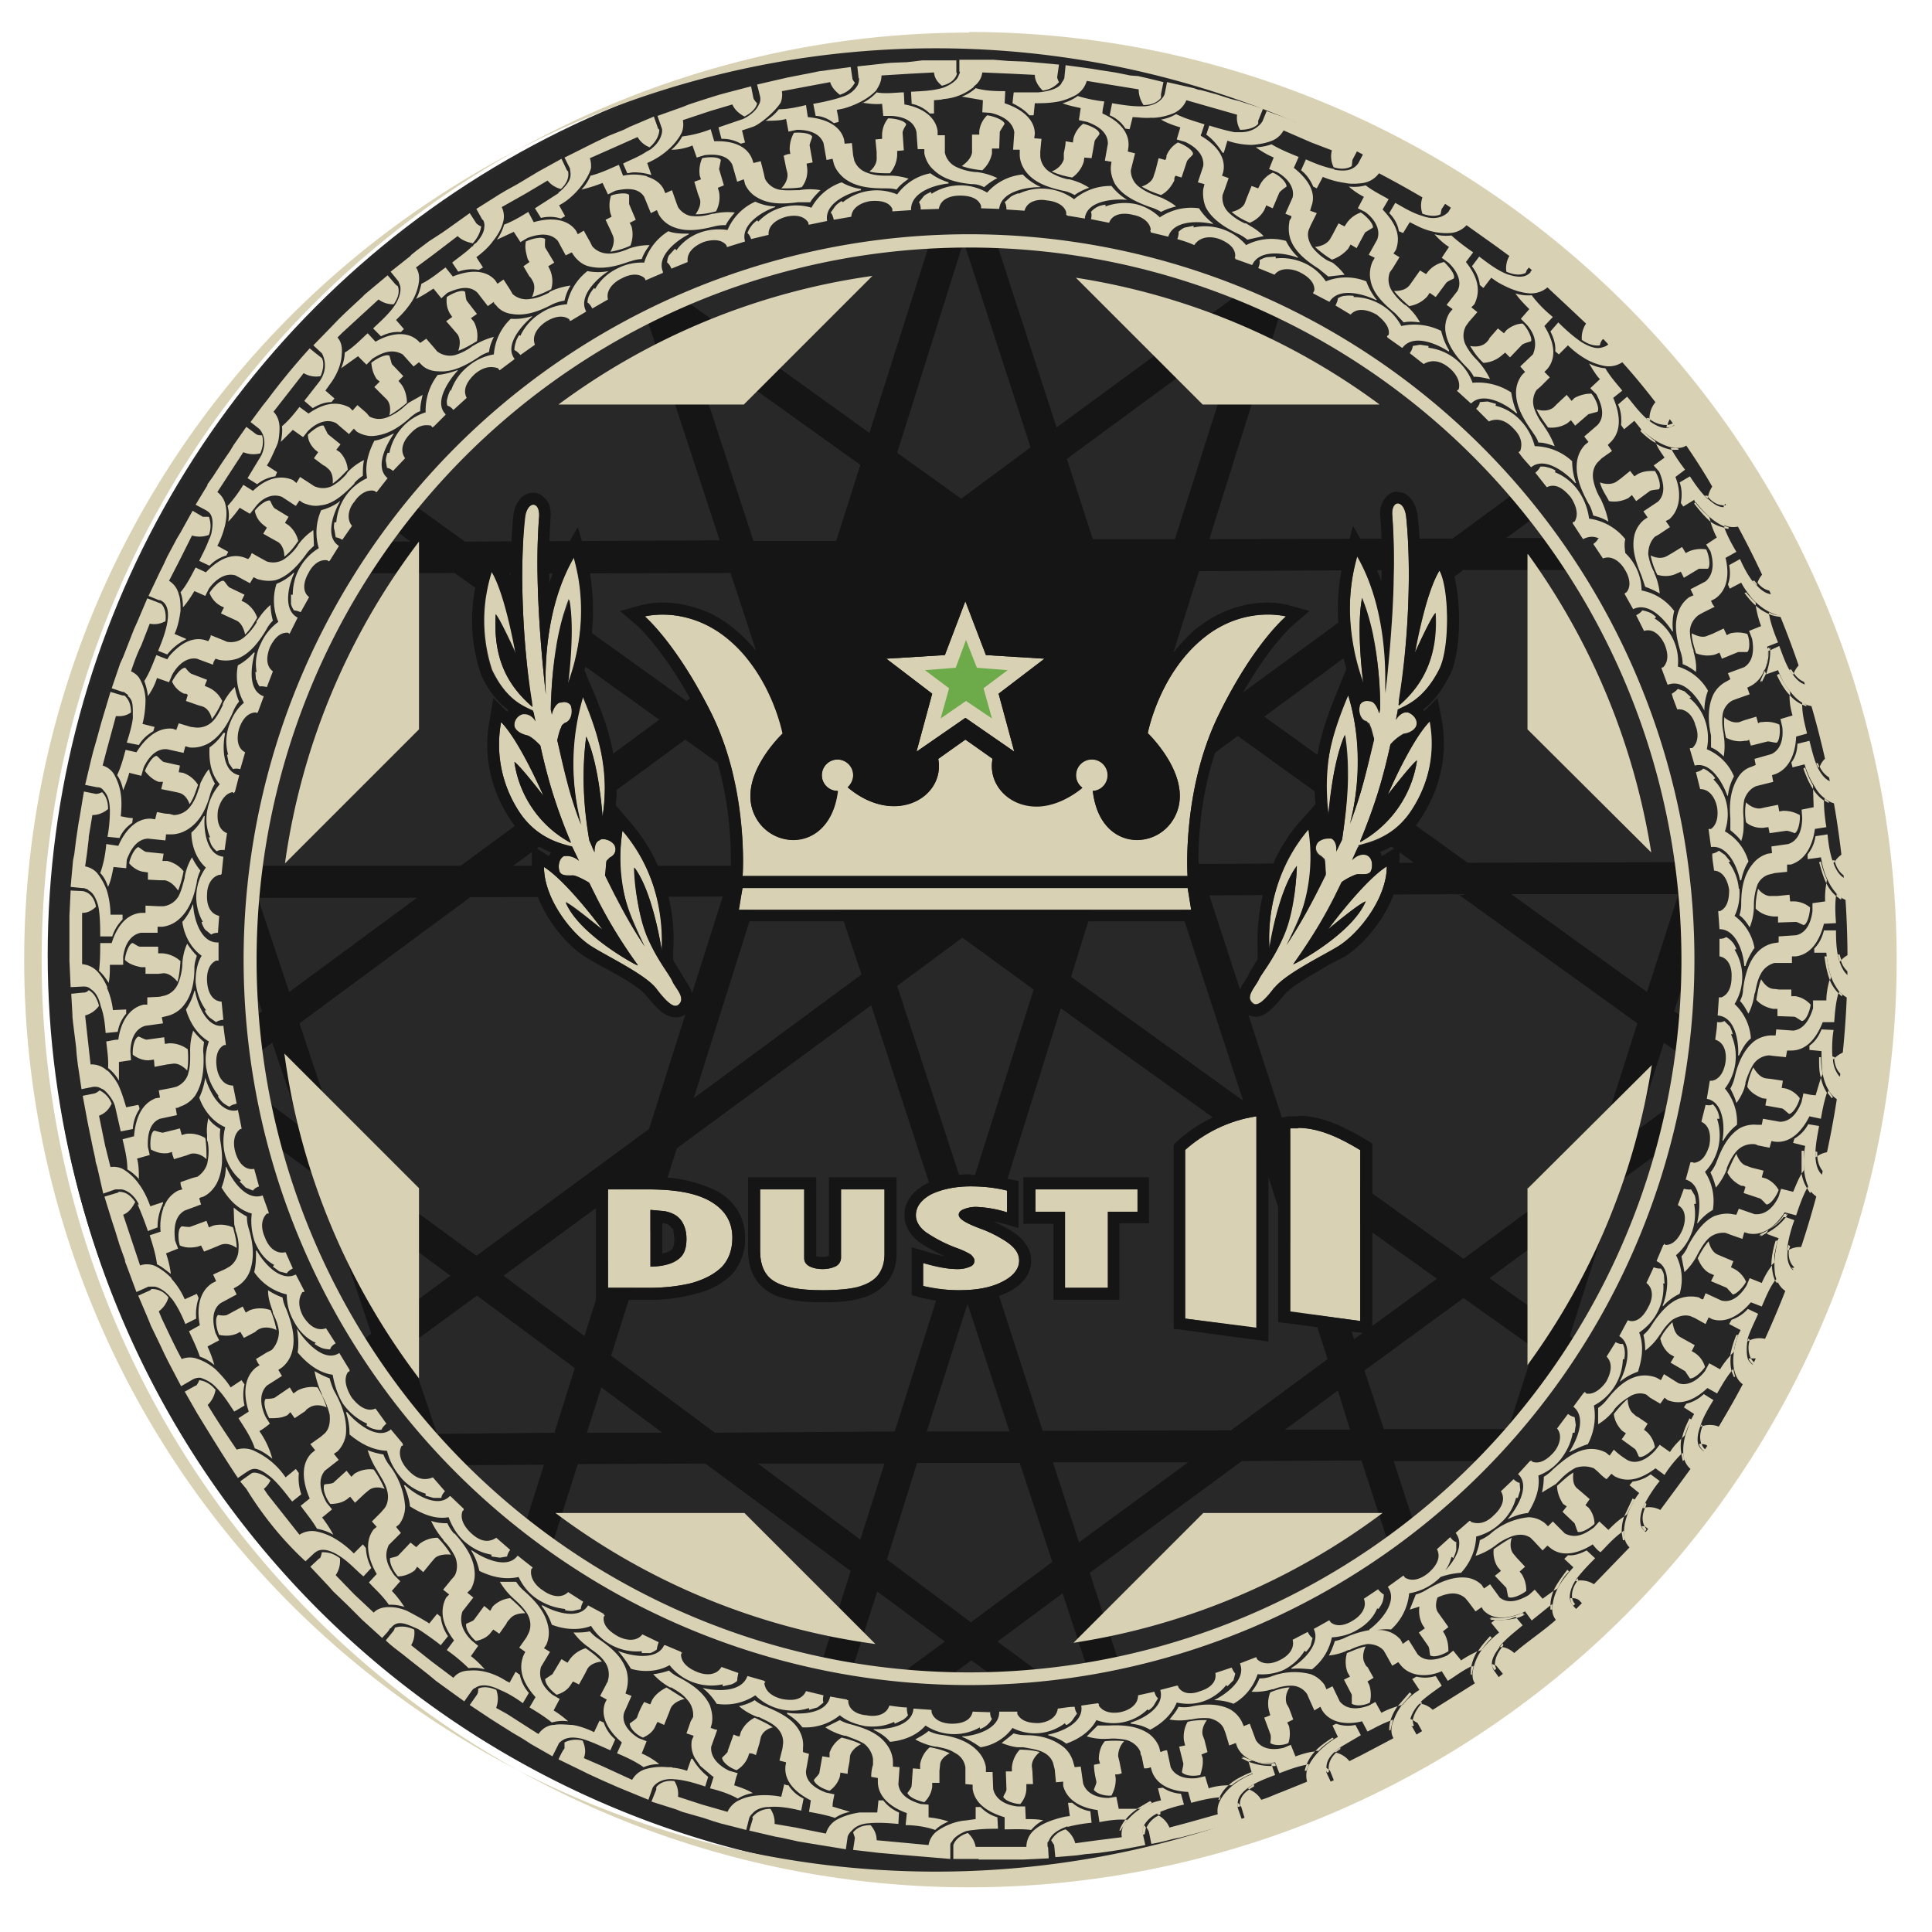 <svg xmlns="http://www.w3.org/2000/svg" xml:space="preserve" viewBox="0 0 32 32"><circle cx="16.05" cy="15.9" r="15.21" fill="#2B2B2B" fill-rule="evenodd" clip-rule="evenodd"/><path fill="#D9D1B4" fill-rule="evenodd" d="m25.31 19.68 3.8-3.8-3.8-3.8V6.7h-5.38l-3.8-3.8-3.81 3.8H6.94v5.38l-3.8 3.8 3.8 3.8v5.38h5.38l3.81 3.8 3.8-3.8h5.38z" clip-rule="evenodd" opacity=".2"/><path fill="#2B2B2B" fill-rule="evenodd" d="M16.05 3.56a12.34 12.34 0 1 0 0 24.68 12.34 12.34 0 0 0 0-24.68zm0 24.36a12.02 12.02 0 1 1 0-24.04 12.02 12.02 0 0 1 0 24.04z" clip-rule="evenodd"/><circle cx="16" cy="15.82" r="15.21" fill="#282828"/><g fill="#151515"><path d="m7.2 3.84.3-.22-.3.22zM27.25 23.66h-1.72l.32-1 1.4 1zm-1.68-1.85-.9-.64 1.44-1.06-.54 1.7zm.81-2.54-2.14 1.58-2.93-2.1-1.28-3.92 4.12-.02 2.97 2.14-.74 2.32zm-5.88-7.08 2.92 2.1-3.56.02-.43-1.33 1.07-.79zm-1.06-1.4.42-1.33 3.5-.02-2.87 2.1-1.05-.75zm.04 4.04 1.11 3.4-2.85-2.05.42-1.35h1.32zm5.55-.02h2.77l-.52 1.62-2.25-1.62zm2.06 3.93.47-1.47.78.55-1.25.92zm3.02-2.22-1.33.98-1.05-.75.62-1.95h1.2l.56 1.72zm-.72-2.24h-.88l.43-1.36.45 1.36zm.12-4.85-.57 1.78-.58-1.78h1.15zm-.84 2.63-.7 2.22-3.66.01-3.37-2.42 3.3-2.43h3.58l.85 2.63zm-1.02-3.15h-2.7l2.18-1.6.52 1.6zm-1.31-4.05.16.5.46 1.43-2.9 2.13-4.03.01 1.25-3.98 2.43-1.79-.45-.31-1.71 1.25-.71.53-3.34 2.45-1.28-3.94.76-2.4h-.55l-.49 1.55-.5-1.52-.53.04.77 2.33-1.28 4.03-3.28-2.36-.9-2.76-.48.22.66 2.02-1.88-1.35-.48.3 2.63 1.9 1.25 3.81-4.22.02L5.1 7.1 5.84 5c-.3.3-.6.61-.88.93l-.3.84-.25-.17-.31.41.38.27-.6 1.69h-.99l-.26.52H3.7l-.62 1.75-.52-1.56-.31.73.54 1.62-.83 2.31h-.67l-.04.53h.53l-.4 1.1-.17-.12v.09c0 .6.04 1.19.1 1.77l.33-.9 1.3.97-1.45 1.07.12.56 1.78-1.3 1.9 1.4.86 2.58-2.25 1.66h-.53c.14.24.3.47.45.7l.25-.18 2.8-.01 1.1 3.3-.26.84.45.3.1-.3.15.46c.22.14.45.28.68.4l-.57-1.7 1.05-3.31 2.11-.01 2.41 1.78-.95 3-1.72 1.28.6.2.86-.63-.26.8.51.12.46-1.45 2.5-1.84 2.48 1.83.44 1.34 1.5-.56-1.5-1.1-.96-2.96 2.52-1.85 1.98-.01 1.15 3.54-.4 1.28 1.13-.73-.18-.55 1.12-3.55 2.61-.02.17-.52L26 22.13l.81-2.55 1.96-1.44 1.84 1.32.06-.6-1.46-1.04 1.06-.78.42 1.31.2-1.08-.18-.56.19-.14-.03-.63-.33.25-.45-1.4h.77l-.03-.52h-.91l-.72-2.2.65-2.04s.02-.42-.08-.64c-.11-.23-.65-.49-.65-.49l-.94.01-.62-1.92.18-.13s-.98-1.74-1.53-2.37m-5.65.98-1.1 3.46h-1.36l-.43-1.33 2.9-2.13zm-4.54 14.4-1.16-3.54 1.08-.8 1.18.86-1.1 3.48zm0 1.71.7 2.13h-1.37l.68-2.13zM15.96 4l1.11 3.41-1.15.85-1.06-.76 1.1-3.5zm-3.42 10.86h1.3l.43 1.28-2.78 2.05 1.05-3.33zm-.38-.52H8.5l2.85-2.09 1.18.85-.4 1.24zm-.76-8.68 2.85 2.04-.4 1.26h-1.37l-1.08-3.3zm.7 3.83.42 1.28-1.15.84-2.94-2.11 3.67-.01zM4.92 7.6 6.8 8.97H4.43l.49-1.36zM4.24 9.5l3.29-.01 3.39 2.43-3.29 2.42H4.1l-.77-2.3.91-2.54zm2.68 5.36-2.13 1.57-.52-1.56h2.65zm-3.87-2.02.5 1.51H2.51l.54-1.5zM1.8 16.31l.51-1.43h1.4l.63 1.87-.97.72L1.8 16.3zm2 1.48.71-.52.47 1.39-1.17-.87zm1.16-.84 2.83-2.09 4.18-.01-1.22 3.85-2.86 2.1-2.18-1.6-.75-2.25zM6 20.05l1.46 1.08-.88.65L6 20.06zm-1.23 3.7 1.54-1.13.38 1.13H4.77zm3.46 2.98-.82-2.46 1.6-.01-.78 2.47zm.95-3-1.94.02-.49-1.45 1.15-.84 1.62 1.2-.34 1.08zm-.84-2.6 2.16-1.58-.82 2.58-1.34-1zm1.38 2.6.24-.75 1.01.75H9.72zm.4-1.27 1.09-3.44 3.22-2.37 1.33 4.08-.94 2.98-2.98.02-1.71-1.27zm2.42 1.78h2.11l-.4 1.26-1.7-1.26zm1.3 4.27.69-2.15 1.12.83-1.8 1.32zm.85-2.68.5-1.6h1.7l.54 1.64-1.35 1-1.39-1.04zm3.6 2.66-1.77-1.3 1.08-.8.69 2.1zm-.42-2.95-.43-1.32h2.24l-1.8 1.32zm2.52-1.85-3.12.01-.96-2.97 1.26-4.03 3.3 2.37 1.12 3.44-1.6 1.18zm.88 0 .89-.66.2.65h-1.09zm1.16-1.5-.85-2.6 2.22 1.59-1.37 1zm.17.51 1.64-1.2 1.17.83-.43 1.34h-2.06l-.32-.97zm.48 1.5h1.74l-.86 2.69-.88-2.7z"/></g><path fill="#262626" d="M16.04.66a15.23 15.23 0 1 0 0 30.46 15.23 15.23 0 0 0 0-30.46zm0 27.15a11.92 11.92 0 1 1 0-23.85 11.92 11.92 0 0 1 0 23.85z"/><g fill="#D9D1B4" fill-rule="evenodd" clip-rule="evenodd"><path d="m6.94 19.68-2.23-2.23c.27 2 1.06 3.84 2.23 5.38v-3.15zM12.32 25.06H9.2a11.36 11.36 0 0 0 5.3 2.17l-2.17-2.17zM25.3 9.18v2.9l2.05 2.04c-.29-1.82-1-3.5-2.04-4.94zM6.94 8.97a11.39 11.39 0 0 0-2.22 5.33l2.22-2.22V8.97zM17.82 4.6l2.1 2.1h2.93a11.39 11.39 0 0 0-5.03-2.1zM25.3 19.68v2.93a11.37 11.37 0 0 0 2.06-4.97l-2.05 2.04zM14.45 4.57a11.38 11.38 0 0 0-5.2 2.13h3.07l2.13-2.13zM19.93 25.06l-2.15 2.15c1.9-.29 3.65-1.05 5.12-2.15h-2.97z"/></g><path fill="#D9D1B4" fill-rule="evenodd" d="M16.05 3.88a12.01 12.01 0 1 0 0 24.03 12.01 12.01 0 0 0 0-24.03zm0 23.82a11.8 11.8 0 1 1 0-23.6 11.8 11.8 0 0 1 0 23.6z" clip-rule="evenodd"/><path fill="#D9D1B4" fill-rule="evenodd" d="M16.05.54a15.36 15.36 0 1 0 0 30.72 15.36 15.36 0 0 0 0-30.73zm0 30.45a15.1 15.1 0 1 1 0-30.18 15.1 15.1 0 0 1 0 30.18z" clip-rule="evenodd"/><path fill="#D9D1B4" d="M10.07 19.7h.66c.46 0 .8.06 1.04.2s.36.34.36.6c0 .2-.06.36-.17.48-.12.12-.29.21-.5.27-.2.05-.44.08-.7.08h-.69V19.7zm.7.34v.94c.22 0 .37-.05.46-.12.1-.07.14-.18.14-.34 0-.1-.02-.18-.05-.24a.34.34 0 0 0-.14-.15.51.51 0 0 0-.18-.07l-.22-.02z"/><path fill="#151515" d="M10.73 19.7c.46 0 .8.06 1.04.2s.36.34.36.6c0 .2-.06.36-.17.48-.12.12-.29.21-.5.27-.2.05-.44.08-.7.08h-.69V19.7h.66m.05 1.28c.21-.01.36-.05.45-.12.1-.07.14-.18.14-.34 0-.1-.02-.18-.05-.24a.34.34 0 0 0-.14-.16.51.51 0 0 0-.18-.06l-.22-.02v.94m-.05-1.48H9.87v2.03H10.78c.26 0 .52-.04.74-.1.25-.06.44-.17.59-.31a.86.86 0 0 0 .23-.62c0-.33-.16-.6-.46-.77a2.31 2.31 0 0 0-1.14-.23zm.24 1.26v-.5c.04 0 .07.01.11.03l.07.07.02.16c0 .1-.02.16-.06.19a.36.36 0 0 1-.14.05z"/><path fill="#D9D1B4" d="M12.6 19.7h.72v1.14c0 .06.03.1.08.13.06.03.13.05.22.05.1 0 .17-.02.23-.05.05-.03.08-.08.08-.14V19.7h.72v1.07c0 .14-.03.26-.1.35s-.19.15-.33.19c-.14.04-.34.06-.6.06-.38 0-.64-.05-.8-.15s-.23-.27-.23-.51V19.7z"/><path fill="#151515" d="M14.65 19.7v1.07c0 .14-.04.26-.11.35s-.18.15-.32.2c-.15.03-.35.05-.6.05-.38 0-.64-.05-.8-.15s-.23-.27-.23-.51V19.7h.73v1.14c0 .06.03.1.08.13s.13.05.22.05c.1 0 .17-.02.23-.05.05-.03.08-.08.08-.14V19.7h.72m.2-.2H13.73v1.3a.3.3 0 0 1-.11.02l-.1-.01V19.5h-1.13v1.2c0 .4.18.59.33.69.18.12.48.18.9.18.27 0 .49-.02.65-.07a.83.83 0 0 0 .42-.26c.1-.12.16-.28.16-.47V19.5z"/><path fill="#D9D1B4" d="M15.29 21.3v-.38c.23.07.41.1.56.1a.5.5 0 0 0 .22-.04c.05-.02.07-.06.07-.1 0-.03-.02-.06-.06-.1a1.23 1.23 0 0 0-.21-.1 2.4 2.4 0 0 1-.54-.27c-.1-.08-.16-.18-.16-.28 0-.14.08-.26.25-.35.17-.08.4-.13.66-.13.2 0 .4.02.6.07v.36a1.97 1.97 0 0 0-.52-.09.55.55 0 0 0-.2.04c-.05.02-.08.05-.08.09 0 .07.12.14.36.23.14.05.28.12.42.21.15.1.22.2.22.32 0 .14-.1.26-.28.35-.2.1-.43.14-.72.14-.2 0-.4-.02-.59-.07z"/><path fill="#151515" d="M16.08 19.65c.2 0 .4.02.6.07v.36a1.97 1.97 0 0 0-.51-.09.55.55 0 0 0-.21.04c-.05.02-.08.05-.08.09 0 .07.12.14.36.23.14.05.28.12.42.21.15.1.22.2.22.32 0 .14-.1.26-.28.35-.19.1-.43.14-.72.14-.2 0-.4-.03-.59-.07v-.38c.23.06.41.1.57.1a.5.5 0 0 0 .2-.04c.06-.02.08-.06.08-.1 0-.03-.02-.06-.06-.1a1.23 1.23 0 0 0-.21-.1 2.4 2.4 0 0 1-.53-.27c-.11-.08-.17-.18-.17-.28 0-.14.09-.26.26-.35.17-.08.38-.13.65-.13m0-.2c-.3 0-.55.06-.74.16-.3.16-.36.37-.36.52 0 .11.04.28.24.44.1.07.24.15.43.24-.09-.02-.19-.04-.3-.08l-.25-.07v.79l.14.04c.21.05.43.08.64.08.32 0 .59-.06.8-.16.33-.16.4-.38.4-.53 0-.13-.06-.32-.31-.48-.1-.07-.21-.12-.32-.17l.18.04.24.07v-.78l-.15-.03a2.78 2.78 0 0 0-.64-.07z"/><path fill="#D9D1B4" d="M17.15 19.7h1.7v.37h-.5v1.26h-.71v-1.26h-.49v-.37z"/><path fill="#151515" d="M18.84 19.7v.37h-.49v1.26h-.71v-1.26h-.49v-.37h1.7m.19-.2h-2.09v.77h.5v1.26H18.54v-1.27h.49v-.76z"/><path fill="#D9D1B4" d="M11.24 16.64c.12-.11-.05-.27-.1-.38-.05-.12-.25-.34-.42-.74a3.73 3.73 0 0 1-.22-1.15c.32.41.46 1.38.46 1.37a2.77 2.77 0 0 0-.65-1.98c-.13.87.08 1.3.37 1.92-.25-.38-.4-.65-.66-1.18l.02-.2c0-.06.02-.05.03-.07l.03-.03c.09-.04.11-.12.08-.19s-.16-.14-.25-.1c-.08.03-.09.15-.09.2l-.08-.2a5.62 5.62 0 0 1-.05-1.71c.21.47.27 1.33.27 1.32.11-.72-.04-1.3-.33-1.98-.21.65-.2 1.46-.03 2.12-.19-.5-.27-.86-.39-1.4.01-.06.04-.17.06-.2.02-.06.02-.05.04-.07l.03-.02c.1-.03.12-.17.1-.25 0-.08-.1-.12-.19-.09-.07.03-.12.14-.13.2l-.02-.08c.02-.61.08-1.26.3-1.83.1.52-.02 1.42-.02 1.41.25-.67.3-1.4.1-2.1-.38.66-.49 1.52-.46 2.27-.11-1-.18-2.07-.11-2.95.02-.26-.2-.26-.23.02-.1.86-.04 2.05.1 3.04l.02.1c-.44-.38-.65-.83-.61-1.54.08.09.34.66.34.66s-.18-1-.4-1.37a2.64 2.64 0 0 0 0 1.63c.25.53.55.61.68.68v.03l.04.15c-.03-.07-.12-.15-.2-.13-.1.03-.16.12-.15.2.02.09.13.14.21.16.05 0 .17.11.22.17.15.66.25.98.5 1.6v.01c-.5-.27-.85-.77-.93-1.34.1.06.48.56.48.56s-.38-.9-.7-1.22c-.12.66.1 1.2.33 1.53.3.42.7.49.85.53v.03h.01l.1.21c-.04-.05-.17-.11-.25-.08-.09.04-.1.18-.07.26.04.07.13.06.23.06.04 0 .2.08.26.12.28.57.44.85.8 1.37.03.03-.96-.5-1.19-1.05.12.05.61.46.61.46s-.58-.8-.97-1.04c0 .52.45 1.1.8 1.33.25.15.88.45 1.06.68.15.2.28.35.37.27z"/><path fill="#151515" d="M8.83 8.36c.06 0 .1.06.1.19-.07.88 0 1.94.11 2.95-.03-.74.08-1.6.47-2.27.2.7.14 1.43-.1 2.1 0 0 .12-.89.02-1.4a5.4 5.4 0 0 0-.3 1.83l.01.08c.01-.06.06-.18.13-.2l.07-.01c.06 0 .12.03.13.1.02.07-.01.2-.1.24-.02 0-.03.02-.04.03-.02.01-.02 0-.04.06-.02.03-.04.14-.06.2.13.54.2.9.4 1.4a3.89 3.89 0 0 1 .03-2.12c.28.68.44 1.26.32 1.99 0 0-.05-.86-.27-1.33-.08.57-.04 1.16.05 1.72l.09.2c0-.06 0-.17.08-.2.02-.02.04-.02.06-.02.08 0 .17.05.2.11.02.07 0 .15-.09.2l-.03.03c-.01.01-.02 0-.03.06l-.01.2c.26.53.4.8.65 1.18a2.9 2.9 0 0 1-.37-1.92c.47.53.68 1.25.65 1.98 0 0-.14-.96-.45-1.37 0 0 .01.69.21 1.15.18.4.37.62.42.74.05.11.23.27.1.38a.08.08 0 0 1-.05.02c-.08 0-.2-.13-.32-.28-.18-.24-.81-.54-1.06-.7-.35-.21-.8-.8-.8-1.32.39.25.97 1.04.97 1.04s-.5-.4-.61-.45c.22.53 1.16 1.04 1.2 1.04a8.6 8.6 0 0 1-.81-1.36.86.86 0 0 0-.26-.13h-.1c-.05 0-.1 0-.13-.06-.03-.07-.02-.21.07-.26h.06c.07 0 .15.04.19.08l-.1-.21-.01-.02c-.15-.05-.55-.12-.85-.54a2.02 2.02 0 0 1-.33-1.53c.31.32.7 1.22.7 1.22s-.39-.5-.48-.56c.08.57.43 1.07.94 1.34a8.64 8.64 0 0 1-.51-1.61.79.79 0 0 0-.22-.17c-.09-.02-.2-.07-.21-.15-.01-.09.05-.18.14-.2h.03c.08 0 .15.06.18.12l-.03-.15-.01-.02c-.13-.07-.43-.16-.69-.68a2.64 2.64 0 0 1 0-1.63c.23.37.4 1.37.4 1.37s-.25-.58-.33-.66c-.04.7.17 1.15.61 1.53l-.01-.1c-.16-.99-.2-2.17-.12-3.03.02-.15.09-.22.14-.22m0-.2c-.14 0-.3.12-.33.4-.03.33-.05.72-.04 1.13l-.15-.33-.18-.28-.16.29a2.78 2.78 0 0 0 0 1.81c.14.3.3.47.45.58l-.02.03-.23-.23-.06.37c-.15.78.16 1.38.36 1.67.2.29.46.44.66.52a.31.31 0 0 0-.04.06L8.81 14v.36c0 .58.47 1.23.9 1.5l.26.15c.25.13.63.34.74.49.17.2.3.35.48.35.07 0 .13-.02.19-.07.21-.19.04-.44-.02-.53a.58.58 0 0 1-.04-.07 6.94 6.94 0 0 1-.17-.28v-.15a2.96 2.96 0 0 0-.7-2.12l-.25-.29c.06-.67-.1-1.25-.37-1.88l-.15-.36a3.6 3.6 0 0 0 .02-1.93l-.13-.44-.23.4c-.1.16-.18.34-.24.52-.01-.4 0-.77.02-1.09.01-.16-.04-.26-.09-.3a.27.27 0 0 0-.2-.1z"/><path fill="#D9D1B4" d="M21.11 16.36c.2-.24.82-.54 1.06-.69.35-.22.8-.8.8-1.32-.38.24-.97 1.04-.97 1.04s.5-.42.62-.46c-.23.55-1.22 1.07-1.2 1.04.36-.52.53-.8.8-1.36a.87.87 0 0 1 .27-.13c.1 0 .19.02.22-.06s.02-.21-.07-.25c-.08-.04-.2.02-.24.08l.1-.22V14c.16-.05.56-.12.85-.54.23-.33.46-.87.34-1.52-.32.31-.7 1.22-.7 1.22s.38-.5.48-.57a1.83 1.83 0 0 1-.94 1.35v-.01c.25-.62.35-.94.5-1.6a.74.74 0 0 1 .22-.18c.1-.01.2-.07.22-.15.01-.08-.05-.17-.15-.2-.08-.03-.17.06-.2.12l.03-.15v-.02c.14-.07.43-.16.7-.68.18-.37.15-1.35 0-1.63-.24.37-.41 1.37-.41 1.37s.26-.58.34-.66c.04.7-.18 1.15-.62 1.53l.02-.1c.15-.99.2-2.17.11-3.03-.03-.29-.25-.28-.23-.03.07.88 0 1.95-.11 2.95.03-.74-.08-1.6-.47-2.27-.2.7-.14 1.43.1 2.1 0 .01-.12-.88-.02-1.4.23.57.29 1.21.3 1.83l-.01.08c-.01-.06-.06-.18-.14-.2-.09-.03-.18 0-.19.08-.02.08.01.22.1.25.02 0 .03.02.04.03.02.01.02 0 .04.06.02.03.04.14.06.2-.13.54-.2.9-.4 1.4a3.9 3.9 0 0 0-.03-2.12 3.41 3.41 0 0 0-.32 1.99s.05-.86.27-1.33c.09.56.04 1.16-.05 1.72l-.09.2c0-.06 0-.17-.08-.2-.09-.05-.22.02-.25.1-.03.06-.01.14.08.19l.03.03c.01.01.02 0 .03.06l.01.2c-.26.53-.4.8-.65 1.18.3-.62.5-1.05.37-1.92a2.77 2.77 0 0 0-.65 1.98s.14-.96.45-1.37c0 0-.01.69-.21 1.15-.17.4-.37.62-.42.74-.05.1-.23.27-.1.38.08.08.22-.07.36-.26z"/><path fill="#151515" d="M23.15 8.34c.06 0 .12.07.14.22.09.86.04 2.04-.12 3.03v.1c.43-.37.64-.83.6-1.53-.08.08-.34.66-.34.66s.18-1 .41-1.37c.16.28.18 1.26 0 1.63-.26.52-.56.6-.69.68v.02l-.03.15c.02-.05.1-.13.17-.13h.03c.1.04.16.13.14.21-.02.08-.12.14-.21.15a.78.78 0 0 0-.22.17 8.74 8.74 0 0 1-.5 1.6v.02c.5-.28.85-.77.94-1.35-.1.07-.49.57-.49.57s.39-.9.7-1.22c.12.65-.1 1.19-.33 1.52-.3.42-.7.5-.85.54v.02h-.01l-.1.22c.04-.05.12-.1.2-.1l.05.01c.1.05.1.19.07.26-.02.05-.08.06-.13.06h-.1c-.04 0-.19.08-.25.13a8.7 8.7 0 0 1-.81 1.36c.03 0 .97-.5 1.2-1.04-.12.04-.62.46-.62.46s.58-.8.97-1.04c0 .52-.45 1.1-.8 1.32-.24.15-.87.45-1.06.69-.12.15-.23.28-.32.28-.02 0-.04 0-.05-.02-.12-.1.05-.27.1-.38.05-.11.25-.33.42-.74.2-.46.22-1.15.22-1.15-.32.41-.46 1.37-.46 1.37-.03-.73.18-1.45.65-1.98a2.9 2.9 0 0 1-.37 1.93c.25-.39.4-.65.66-1.18l-.02-.2c0-.06-.02-.05-.03-.07l-.03-.03c-.09-.04-.11-.12-.08-.2.02-.05.11-.1.2-.1h.05c.08.04.09.15.08.22l.1-.2c.08-.57.13-1.16.04-1.73-.21.48-.27 1.33-.27 1.33-.11-.73.04-1.3.33-1.99.21.66.2 1.47.03 2.13.19-.51.27-.86.4-1.4l-.07-.2c-.02-.06-.02-.05-.04-.07l-.03-.03c-.1-.03-.12-.16-.1-.24 0-.06.06-.1.13-.1l.06.01c.07.02.12.14.13.2l.02-.08a5.37 5.37 0 0 0-.3-1.83c-.1.52.02 1.41.02 1.41-.25-.67-.3-1.4-.1-2.1.38.66.49 1.52.46 2.27.11-1 .18-2.07.12-2.95-.01-.13.04-.2.09-.2m0-.2a.27.27 0 0 0-.2.1c-.04.05-.1.14-.09.3.03.33.03.69.02 1.09a3.12 3.12 0 0 0-.24-.52l-.23-.4-.12.45c-.18.61-.17 1.27.01 1.92l-.15.37c-.26.63-.43 1.2-.36 1.87l-.26.29c-.48.54-.73 1.3-.7 2.12v.16l-.05.08c-.05.08-.09.14-.11.2l-.04.06c-.07.1-.23.34-.02.54.05.04.12.07.19.07.17 0 .3-.16.47-.36.11-.14.49-.35.74-.5l.27-.14c.42-.27.89-.91.9-1.5V14l-.29.18-.03-.07c.2-.08.45-.22.65-.52.2-.29.51-.88.37-1.67l-.07-.36-.22.22-.02-.03c.14-.1.3-.28.45-.58.21-.43.18-1.48 0-1.8l-.17-.3-.17.28c-.06.1-.1.2-.15.33 0-.4-.01-.8-.05-1.13-.03-.27-.18-.4-.33-.4z"/><path fill="#D9D1B4" fill-rule="evenodd" d="m15.18 12.45.81-.56.81.56-.26-.96.76-.58-.97-.06-.34-.89-.34.89-.97.06.76.58z" clip-rule="evenodd"/><path fill="#151515" d="m15.99 9.96.34.89.97.06-.76.58.26.96-.81-.56-.81.56.26-.96-.76-.58.97-.06.34-.9m0-.54-.18.48-.3.77-.85.05-.52.04.42.31.65.5-.22.84-.14.51.44-.3.7-.48.7.48.43.3-.14-.51-.22-.83.65-.5.42-.32-.52-.04-.85-.05-.3-.77L16 9.4z"/><path fill="#D9D1B4" fill-rule="evenodd" d="m12.3 14.7-.06.37h7.49l-.06-.37z" clip-rule="evenodd"/><path fill="#151515" d="m19.67 14.7.06.37h-7.5l.07-.37h7.37m.16-.2h-7.69l-.03.17-.06.37-.04.22h7.95l-.04-.22-.06-.37-.03-.16z"/><path fill="#D9D1B4" fill-rule="evenodd" d="M19.9 10.59c-.71.6-.89 1.56-.89 1.56s.81.76.43 1.41c-.31.54-1.23.52-1.34-.46.14 0 .25-.12.25-.26a.26.26 0 0 0-.53 0c0 .08.04.16.1.2-.77.65-1.6.16-1.48-.47l-.45-.32-.45.32c.12.64-.72 1.13-1.5.47.05-.05.09-.12.09-.2a.26.26 0 1 0-.26.26c-.11.98-1.02 1-1.34.46-.38-.65.43-1.41.43-1.41s-.18-.96-.9-1.56c-.68-.57-1.38-.38-1.38-.38s.52.44 1.1 1.6c.63 1.26.52 2.7.52 2.7h7.37s-.1-1.44.53-2.7c.57-1.16 1.1-1.6 1.1-1.6s-.7-.2-1.4.38z" clip-rule="evenodd"/><path fill="#151515" d="M21 10.18c.18 0 .3.03.3.03s-.53.44-1.1 1.6c-.63 1.26-.53 2.7-.53 2.7H12.3s.1-1.44-.52-2.7c-.58-1.16-1.1-1.6-1.1-1.6s.12-.03.3-.03c.26 0 .68.07 1.09.41.72.6.9 1.56.9 1.56s-.82.76-.44 1.41a.7.7 0 0 0 .6.35c.34 0 .68-.24.75-.81h-.01a.26.26 0 1 1 .17-.06c.26.22.53.31.76.31.47 0 .82-.36.74-.78l.45-.32.45.31c-.08.43.26.8.73.8.23 0 .5-.1.76-.31a.26.26 0 1 1 .17.05c.07.57.4.81.74.81a.7.7 0 0 0 .6-.35c.38-.65-.43-1.42-.43-1.42s.18-.95.9-1.55c.4-.34.82-.41 1.09-.41m0-.2c-.3 0-.76.08-1.22.46a3.16 3.16 0 0 0-.96 1.67l-.02.1.08.08s.69.67.4 1.18a.5.5 0 0 1-.44.25c-.2 0-.43-.13-.52-.49a.46.46 0 0 0-.24-.85.46.46 0 0 0-.42.62.92.92 0 0 1-.49.16.57.57 0 0 1-.45-.2.43.43 0 0 1-.1-.36l.03-.12-.1-.07-.45-.31-.11-.08-.11.07-.45.32-.1.07.02.12c.02.13-.01.26-.1.37-.1.12-.26.19-.45.19a.93.93 0 0 1-.5-.17l.02-.15a.46.46 0 1 0-.67.4c-.1.35-.32.48-.51.48a.51.51 0 0 1-.44-.25c-.3-.51.39-1.17.4-1.18l.07-.07-.02-.11c0-.04-.2-1.03-.96-1.67a1.87 1.87 0 0 0-1.22-.46c-.2 0-.33.04-.34.04l-.36.1.28.24s.5.44 1.05 1.53c.6 1.2.5 2.6.5 2.6v.22H19.86v-.21c-.01-.02-.1-1.41.5-2.6.55-1.11 1.04-1.53 1.05-1.54l.28-.24-.36-.1c-.01 0-.14-.04-.34-.04z"/><path fill="#6CAA4A" fill-rule="evenodd" d="m16 10.6.18.46.51.04-.4.3.14.5-.43-.29-.42.29.14-.5-.4-.3.51-.04z" clip-rule="evenodd"/><path fill="#D9D1B4" d="M18.95 30.23a.3.3 0 0 0-.02.05v.11l.03-.01.02-.11a.27.27 0 0 0-.03-.04zM19.22 30.01a.3.3 0 0 0-.06.03l.03.02.03-.01V30zM18.64 30.14a.64.64 0 0 0-.1.18h.02a.72.72 0 0 1 .05-.08.61.61 0 0 1 .07-.1h-.04zM19.05 29.83l-.22.13h.06l.19-.1-.03-.03zM20.77 29.55a.95.95 0 0 0-.1.07l.02.02a.57.57 0 0 1 .08-.05v-.04zM20.5 29.86a.2.2 0 0 0 0 .07l.04-.01v-.02a.2.2 0 0 0-.04-.04zM20.35 29.57h.05c.11-.09.24-.15.35-.2l-.02-.02c-.17.07-.3.14-.38.22zM20.2 29.77l-.02.04h.02l.02-.04h-.02zM21.98 29.36l.03-.01v-.04a.21.21 0 0 0-.05-.03c0 .03 0 .05.02.08zM22.2 28.94l-.1.08h.03a.76.76 0 0 1 .07-.05v-.03zM21.78 29h.06c.07-.08.17-.15.25-.2l-.02-.02c-.12.08-.22.15-.29.23zM21.64 29.23a.62.62 0 0 0-.03.1h.03a.3.3 0 0 1 .02-.05l.02-.06h-.04zM23.36 28.5v.06l.02.04.04-.02s-.02-.03-.02-.09a.45.45 0 0 0-.04-.02v.04zM23.54 28.18l-.02.02-.02.02a.2.2 0 0 1 .04 0h.01l-.01-.04zM23.03 28.5a.58.58 0 0 0-.02.16h.02l.04-.16v-.02l-.04.02zM23.38 28.06l-.03-.03-.2.23.07-.02.16-.18zM24.89 27.22l-.05.06h.04l.02-.03-.01-.03zM24.75 27.66c.02 0 .03-.02.03-.02l-.02-.06-.05-.02c0 .04.02.07.04.1zM24.4 27.6h-.03a.6.6 0 0 0-.01.14h.02v-.03l.03-.12zM24.68 27.1c-.09.1-.15.17-.2.25l.06-.02c.05-.07.1-.14.17-.2l-.03-.03zM26.13 26.14a1.2 1.2 0 0 0-.04.05h.04l.01-.02s0-.02-.02-.03zM26.05 26.6l.04-.03s-.04-.04-.05-.1h-.03c0 .05.02.1.04.12zM25.96 26c-.1.13-.18.24-.23.35l.07-.04c.05-.1.1-.2.19-.28l-.03-.03zM25.71 26.57a.54.54 0 0 0-.03.02v.07h.03v-.09zM27.24 25.36c.02 0 .03-.03.03-.03l-.03-.05a.26.26 0 0 0-.05 0 .3.3 0 0 0 .05.08zM27.25 24.89l-.04.09a.2.2 0 0 1 .04 0l.02-.07-.02-.02zM26.9 25.12a.72.72 0 0 1 .05-.04c.04-.08.08-.17.13-.24a.36.36 0 0 0-.04-.02l-.14.3zM26.86 25.38l.02.13h.03l-.01-.1v-.06l-.04.03zM28.18 23.6l-.02.03.04-.01-.02-.03zM28.14 23.92c.02.06.06.1.09.12.02-.01.02-.03.02-.03s-.04-.02-.07-.1a.2.2 0 0 0-.04.01zM27.87 24.2l.03-.02a.67.67 0 0 1-.02-.12l-.03.03.02.1zM27.98 23.5c-.06.12-.1.22-.12.32l.05-.05v-.01c.03-.07.05-.15.1-.22v-.03l-.03-.02zM29.05 22.61h.01c.02 0 .02-.02.02-.02s-.04-.03-.08-.09h-.04c.02.05.05.08.09.11zM28.96 22.17l-.02.05a.2.2 0 0 1 .04-.02v-.01l-.02-.02zM28.72 22.81l.02-.01a.71.71 0 0 1-.03-.13.24.24 0 0 0-.03.04l.04.1zM28.67 22.44l.05-.05c.01-.1.04-.2.07-.28h-.03c-.05.12-.08.23-.1.33zM29.62 20.62l-.02.1.03-.02.02-.06-.03-.02zM29.74 21.06l.02-.03-.04-.03h-.05l.07.06zM29.43 21.25l.02-.01a.42.42 0 0 1-.02-.06l-.03.03.03.04zM29.34 20.96a2 2 0 0 1 .05-.05v-.13l.05-.23h-.03c-.05.16-.07.3-.07.4zM30.1 19.08l-.03-.01v.1l.03-.02v-.07zM30.26 19.5l.01-.04-.04-.02-.05.01a.3.3 0 0 0 .08.05zM29.93 19.68l.05.08.02-.02v-.01a.57.57 0 0 1-.05-.08l-.02.03zM29.88 19.06h-.04v.38l.04-.06v-.32zM30.58 17.89h.01v-.04s-.04 0-.09-.05l-.03.02c.04.04.08.06.11.07zM30.35 17.5v.05l.04-.02v-.02l-.04-.01zM30.13 17.51c0 .14 0 .25.03.34l.03-.06a1.34 1.34 0 0 1-.03-.28h-.03zM30.34 18.19l.02-.02a.6.6 0 0 1-.07-.11l-.02.04.07.09zM30.71 16.2l.01-.04-.02-.01a.33.33 0 0 0-.05.02l.07.02zM30.5 15.9a.6.6 0 0 1-.03-.09h-.03l.03.12.02-.02zM30.22 15.85c.02.16.05.28.09.39l.02-.06c-.04-.1-.06-.22-.07-.34h-.04zM30.45 16.45l.05.05.02-.02-.06-.06v.03zM30.35 14.25v.02h.01v.03l.03-.03v-.02h-.04zM30.66 14.57h.01v-.03s-.05 0-.1-.03c-.02 0-.02.02-.03.03.03.02.07.03.12.03zM30.41 14.84l.08.06.01-.02-.01-.02a.59.59 0 0 1-.07-.06v.04zM30.13 14.28c.04.14.07.25.12.35l.01-.06a1.44 1.44 0 0 1-.1-.3l-.03.01zM30.08 12.64l.04.08.01-.03a.51.51 0 0 1-.02-.05h-.03zM30.3 12.94c.05.02.1.02.13.02v-.04l-.1-.02-.02.04zM29.87 12.73c.05.14.1.25.16.34v-.06c-.05-.09-.1-.19-.13-.3l-.03.02zM30.29 13.3v-.02a.6.6 0 0 1-.07-.06v.04a.9.9 0 0 0 .07.04zM29.94 11.35h.08v-.05l-.05.01a.23.23 0 0 0-.03.04zM29.64 11.1a.75.75 0 0 0 .06.08l.01-.03a.99.99 0 0 1-.04-.06h-.03zM29.43 11.18c.07.15.14.26.22.34v-.07a1.33 1.33 0 0 1-.18-.29l-.04.02zM29.92 11.7v-.02a.68.68 0 0 1-.07-.05v.04l.07.03zM29.03 9.63l.01.01.06.06v-.03a.58.58 0 0 1-.04-.05h-.03zM29.44 9.83l.02-.01-.01-.03-.06.01-.04.04h.09zM29.3 10.17c.06.03.13.04.2.05v-.03h-.06a.42.42 0 0 1-.14-.05v.03zM28.9 9.83c.06.08.12.15.18.2v-.05a1.58 1.58 0 0 1-.16-.17l-.03.02zM28.66 8.39l-.01-.04s-.04.02-.1.02v.04c.05 0 .09 0 .11-.02zM28.24 8.22l.05.04v-.03l-.01-.02h-.04zM28.63 8.76v-.03a.5.5 0 0 1-.07-.02v.04l.07.01zM28.33 8.63l-.02-.07a1.44 1.44 0 0 1-.23-.24l-.02.02c.1.13.18.22.27.3zM27.27 6.93l.06.05v-.04l-.03-.02-.03.01zM27.7 7.06l.03-.02c0-.02-.02-.03-.02-.03s-.03.02-.1.03l-.01.04c.04 0 .08 0 .1-.02zM27.43 7.35l-.02-.05a1.46 1.46 0 0 1-.22-.19l-.02.03c.1.1.18.16.26.2zM27.69 7.45h.11v-.02l-.05-.01h-.08l.02.03zM29.3 10.75v-.03l-.03.03s.03.13-.04.34a.6.6 0 0 0 .06-.31l.03-.01v-.05l-.02.03zM29.16 11.27v.03l.02-.03v.03l.07-.14-.02-.05-.07.16zM29.16 20.44l-.02.03.04-.02-.02.03.1-.06.03-.05a.94.94 0 0 1-.13.07zM29.58 20.12l.01-.02-.04.01s-.05.12-.25.25c.1-.05.18-.12.24-.2h.04l.03-.05-.03.01zM25.23 26.73l.02-.01h-.05a.9.9 0 0 1-.5.07l-.03.02h.04l-.03.02h.08c.12.01.24 0 .34-.05l.02.02a.52.52 0 0 0 .14-.06h-.03zM21.11 29.23h.02c0-.02-.03-.03-.03-.03s-.12.03-.34-.04c.1.05.2.07.3.06v.03a.3.3 0 0 0 .07 0c0-.02-.01-.02-.02-.02zM20.6 29.1h-.04l.04.02h-.04l.12.06.06-.02-.15-.06zM6.6 6.31l.08-.08-.19-.2-.04-.14c-.07-.03-.23.06-.3.12.01.1.03.18.09.27l.05.04-.09.09a19.75 19.75 0 0 0 .2.2c.07.07.07.18.05.27.1-.06.2-.13.29-.21 0-.1-.03-.22-.09-.3a1.22 1.22 0 0 0-.05-.06zM7.8 5.27l.1-.07-.17-.22c-.02-.04-.02-.14-.03-.15-.06-.04-.23.04-.3.09-.01.1 0 .18.05.27l.04.06-.1.07a22.43 22.43 0 0 1 .19.22c.05.08.04.19.01.27.11-.04.21-.1.31-.16.02-.11 0-.22-.05-.32l-.05-.06zM7.46 6.46s-.04.08-.05.14c-.02.05 0 .12 0 .12s.04 0 .1.07l.22-.2c-.08-.15.03-.3.14-.4.11-.09.23-.14.38-.09l.02.03h.01l.24-.18v-.01c-.17-.23.13-.56.3-.7H8.8a.93.93 0 0 1-.34.04.9.9 0 0 0-.28.59.9.9 0 0 0-.43.2.88.88 0 0 0-.28.4l-.03-.01zM9.03 4.1c-.01-.04 0-.14 0-.14-.06-.05-.24 0-.32.04-.02.1 0 .18.03.29l.03.05-.1.07.1.17s.02.01.05.07c.05.08.03.19-.01.27.11-.03.22-.08.32-.13a.47.47 0 0 0-.02-.32.83.83 0 0 0-.03-.06l.1-.06-.15-.25z"/><path fill="#D9D1B4" d="m8.62 5.56-.02-.01s-.05.07-.06.13c-.02.05-.02.12-.02.12s.04.01.1.08l.24-.17c-.06-.16.06-.3.18-.38.11-.07.27-.13.39-.04l.01.03.01-.01h.01l.25-.15c-.14-.25.18-.55.37-.67 0 0 0-.01 0 0a.9.9 0 0 1-.35 0 .93.93 0 0 0-.34.55.9.9 0 0 0-.44.15.88.88 0 0 0-.33.37zM10.42 3.23c-.04-.05-.23-.02-.3.01a.54.54 0 0 0-.01.29l.02.06-.1.05.09.19.03.07c.04.09 0 .2-.04.27.11-.02.22-.05.33-.1a.5.5 0 0 0 .02-.32l-.03-.06.1-.05-.11-.26v-.15z"/><path fill="#D9D1B4" d="m9.86 4.79-.02-.02s-.06.07-.08.12c-.03.06-.03.12-.03.12s.04.02.08.1l.26-.15c-.04-.16.1-.29.23-.35.11-.06.27-.1.38 0l.01.03h.01l.28-.12V4.5c-.11-.26.23-.52.43-.62v-.01c-.12 0-.23 0-.34-.04a.93.93 0 0 0-.4.52.87.87 0 0 0-.45.1.84.84 0 0 0-.36.33zM11.91 2.8l.03-.15c-.04-.06-.23-.05-.31-.03a.53.53 0 0 0-.04.29l.02.06-.11.04.06.2.03.08c.03.09-.02.19-.07.26.12 0 .23-.02.34-.05a.5.5 0 0 0 .05-.32l-.02-.07.1-.04-.08-.27z"/><path fill="#D9D1B4" d="m11.2 4.14-.02-.02-.1.11c-.03.05-.03.12-.03.12s.04.02.07.1l.27-.11c-.02-.17.12-.27.26-.33.12-.04.29-.06.38.05l.01.03h.01l.29-.09c-.08-.28.29-.5.5-.57v-.01a.86.86 0 0 1-.33-.08.9.9 0 0 0-.46.47.94.94 0 0 0-.45.04.84.84 0 0 0-.4.3zM13.45 2.26c-.03-.06-.21-.07-.3-.06a.55.55 0 0 0-.07.28l.01.07c-.04 0-.07.01-.11.03l.04.2.02.08c.02.1-.04.2-.1.26.12 0 .23 0 .34-.02.07-.09.1-.2.09-.31l-.01-.08.1-.02-.05-.28c0-.04.05-.14.04-.15z"/><path fill="#D9D1B4" d="M12.54 3.65s-.07.05-.1.1c-.04.05-.06.11-.06.11s.04.03.06.1l.29-.07c-.01-.17.15-.26.29-.3.13-.03.29-.03.37.1v.03h.02l.29-.06c-.05-.29.34-.46.56-.51v-.02a.91.91 0 0 1-.32-.11.9.9 0 0 0-.5.42.87.87 0 0 0-.88.23l-.02-.02zM14.71 1.96a.45.45 0 0 0-.1.27v.07l-.11.01.02.21v.08c.01.1-.05.19-.12.24.11.03.22.03.34.03a.5.5 0 0 0 .12-.3V2.5l.11-.01-.02-.29c0-.05.06-.13.06-.14-.03-.07-.21-.1-.3-.1z"/><path fill="#D9D1B4" d="M13.94 3.33s-.07.04-.11.09l-.07.1s.03.03.05.12l.29-.05c.01-.16.18-.24.32-.26.13-.01.3 0 .36.13v.04h.02l.3-.02h-.01c-.01-.3.4-.42.62-.44v-.02a1 1 0 0 1-.3-.15.89.89 0 0 0-.55.35.89.89 0 0 0-.9.13l-.02-.02zM16.56 2.18l.08-.13c-.02-.07-.2-.13-.29-.14a.44.44 0 0 0-.13.26v.06h-.12v.3c-.02.1-.1.17-.17.22.11.04.23.06.34.07a.5.5 0 0 0 .16-.28v-.08h.12l.01-.28z"/><path fill="#D9D1B4" d="M15.42 3.18s-.08.03-.12.07l-.08.1s.03.03.03.12l.3-.01c.03-.17.2-.22.35-.22.14 0 .3.03.35.17v.04l.3.01c.03-.29.45-.36.67-.36.02 0 .02 0 0-.01a.98.98 0 0 1-.28-.2.9.9 0 0 0-.59.3.88.88 0 0 0-.92.02l-.01-.03zM18.13 2.34c.01-.04.09-.11.08-.13-.01-.07-.18-.14-.27-.16a.46.46 0 0 0-.16.24l-.01.07-.12-.02c0 .07-.02.14-.03.2v.1c-.03.09-.1.16-.2.2.11.05.22.08.34.1a.5.5 0 0 0 .19-.26l.01-.07.12.01.05-.28z"/><path fill="#D9D1B4" d="M16.87 3.2s-.09.03-.13.06l-.1.09s.03.03.03.12l.3.02c.04-.16.23-.2.37-.17.13.01.29.07.32.2v.04h.01v.01l.3.05V3.6c.05-.28.48-.31.7-.29.02 0 .02 0 0 0a.96.96 0 0 1-.26-.23.93.93 0 0 0-.62.22.9.9 0 0 0-.92-.09V3.2zM19.66 2.67c.02-.04.1-.1.1-.12 0-.07-.16-.16-.25-.19a.44.44 0 0 0-.19.22c0 .03 0 .04-.02.07l-.11-.03-.05.2-.03.09c-.02.09-.11.15-.2.18.1.06.2.1.32.14.1-.05.17-.14.22-.24 0-.03 0-.05.02-.08l.1.03.09-.27z"/><path fill="#D9D1B4" d="M18.31 3.42v-.03s-.09.01-.14.04c-.06.03-.1.08-.1.08s.02.04 0 .12l.3.06c.06-.16.25-.17.4-.13.12.02.27.1.29.24l-.01.03h.01v.02l.29.07c.09-.28.52-.26.74-.21V3.7a1 1 0 0 1-.23-.25.93.93 0 0 0-.65.15.86.86 0 0 0-.4-.22.92.92 0 0 0-.5.04zM20.97 3.4l.11.05.11-.26c.03-.04.12-.1.12-.1 0-.08-.14-.2-.23-.23a.46.46 0 0 0-.21.2l-.03.06-.11-.04-.08.2-.03.08c-.03.08-.13.13-.22.15.09.08.19.13.3.18.1-.04.19-.12.24-.21l.03-.07z"/><path fill="#D9D1B4" d="M19.77 3.77v-.03l-.15.03c-.05.02-.1.07-.1.07s.01.04-.02.12c.1.03.2.06.28.1.1-.15.28-.15.42-.1.12.05.26.13.26.28l-.01.03h.01v.02l.28.1c.12-.27.55-.2.76-.12v-.01a.95.95 0 0 1-.2-.27.9.9 0 0 0-.66.07.9.9 0 0 0-.88-.29zM22.33 4.12l.04-.07.1.06.14-.26.13-.08c.01-.07-.12-.2-.2-.25a.46.46 0 0 0-.23.17l-.04.06-.1-.05-.1.19-.04.07c-.05.08-.15.12-.25.13.09.08.18.15.28.21.1-.03.2-.1.27-.18z"/><path fill="#D9D1B4" d="M21.13 4.28v-.03l-.15.01c-.05.01-.12.05-.12.05s.02.04-.02.13l.27.11c.1-.13.3-.1.42-.04.12.06.25.16.24.3l-.02.04v.01l.27.14c.15-.25.57-.13.77-.03.01 0 .02 0 0-.02a1.04 1.04 0 0 1-.16-.29.9.9 0 0 0-.67 0 .85.85 0 0 0-.35-.3.92.92 0 0 0-.48-.08zM23.68 4.85l.1.07.17-.23c.03-.04.13-.07.13-.08.03-.07-.1-.21-.16-.27a.46.46 0 0 0-.26.15l-.04.05a5.86 5.86 0 0 0-.1-.06l-.12.17-.05.07c-.06.08-.16.1-.26.1.08.1.16.17.25.25a.51.51 0 0 0 .3-.16l.04-.06z"/><path fill="#D9D1B4" d="M24 5.82V5.8c-.06-.1-.1-.2-.13-.32a1 1 0 0 0-.66-.08.9.9 0 0 0-.79-.48V4.9s-.08-.01-.14 0c-.06 0-.12.04-.12.04s0 .04-.04.12l.25.15c.12-.13.3-.07.43 0 .1.08.23.2.2.34-.02 0-.02.02-.03.03h.01v.01l.24.17h.01c.18-.24.58-.06.76.06zM24.93 5.84l.08.08.2-.21c.04-.03.14-.05.15-.06.02-.06-.07-.23-.14-.29-.1 0-.2.05-.27.11l-.04.05-.1-.08-.14.16s0 .02-.05.07c-.07.07-.18.08-.27.06.06.1.13.2.22.28a.5.5 0 0 0 .3-.12l.06-.05z"/><path fill="#D9D1B4" d="M25.12 6.84h.01c-.05-.1-.08-.22-.1-.34a1 1 0 0 0-.64-.16.89.89 0 0 0-.73-.58v-.03l-.14-.02-.12.02s0 .05-.05.12l.23.18c.15-.09.3-.04.42.06.1.08.2.22.16.36l-.03.02.01.01.22.2h.01c.2-.2.59.02.75.17zM26.02 6.96l.07.09.22-.19.15-.04c.04-.06-.04-.23-.1-.3-.1 0-.18.02-.28.07l-.05.05a7.64 7.64 0 0 0-.08-.1l-.16.15-.06.06c-.08.06-.19.06-.28.03.05.11.12.2.19.3a.5.5 0 0 0 .32-.07l.06-.05z"/><path fill="#D9D1B4" d="m25.18 7.47-.03.02.01.01c.06.09.13.16.2.24.23-.19.59.1.73.26.01 0 .02 0 .01-.01a1.08 1.08 0 0 1-.06-.35.93.93 0 0 0-.62-.25.97.97 0 0 0-.22-.41.84.84 0 0 0-.43-.26l.01-.03-.14-.04-.13.01s0 .05-.06.11l.21.21c.16-.07.3 0 .41.12.1.1.16.22.11.37z"/><path fill="#D9D1B4" d="M25.76 7.82v-.03s-.07-.04-.13-.05c-.06-.02-.12-.01-.12-.01s-.01.04-.08.1l.19.24c.16-.08.3.05.4.17.07.11.14.27.06.4a.74.74 0 0 0-.03.01v.02l.17.26c.1-.05.18-.05.27-.01h-.02s-.01.04-.08.09l.16.24c.15-.06.29.06.36.18.07.11.12.27.03.38a.14.14 0 0 0-.03.02v.01l.14.25c.26-.13.53.18.65.37l.01-.01a.9.9 0 0 1 .02-.33.87.87 0 0 0-.54-.34.87.87 0 0 0-.27-.62c-.01-.08-.02-.15 0-.23a.93.93 0 0 0-.6-.34 1.03 1.03 0 0 0-.17-.45.87.87 0 0 0-.4-.32zM26.97 8.25l.06-.05.07.1.23-.17c.04-.02.15-.02.15-.03.04-.06-.02-.23-.07-.3-.1 0-.18 0-.28.05l-.06.04L27 7.8l-.16.13-.07.05c-.08.05-.19.04-.27.01.03.12.1.21.15.31.11.02.22 0 .32-.05zM27.77 9.5l.07-.03.05.1.25-.15h.15c.05-.06.01-.24-.03-.32a.53.53 0 0 0-.28.03 1.6 1.6 0 0 1-.06.03 2.1 2.1 0 0 0-.06-.1l-.18.11-.07.04c-.09.05-.19.03-.27-.01.02.11.06.22.11.32.1.03.22.03.32-.02zM28.41 10.84l.07-.03.04.1.27-.11h.15c.05-.04.04-.22 0-.3a.53.53 0 0 0-.28-.01.87.87 0 0 1-.06.03l-.05-.11-.19.09-.08.03c-.08.04-.18 0-.26-.04 0 .11.04.22.07.33.1.04.22.05.32.02z"/><path fill="#D9D1B4" d="m27.41 10.24.02-.02s-.06-.06-.12-.08a.5.5 0 0 0-.11-.03s-.02.04-.1.08l.13.26c.16-.05.28.09.34.22.05.12.08.27-.02.38l-.03.01v.01l.1.27h.01c.27-.1.5.23.6.43 0 .01 0 0 0 0 0-.11.02-.23.06-.33a.86.86 0 0 0-.5-.4.84.84 0 0 0-.39-.8zM28.9 12.27c.03 0 .05 0 .07-.02l.03.1.28-.07c.04 0 .14.03.15.02.05-.04.06-.22.04-.3a.52.52 0 0 0-.28-.04c-.03 0-.04 0-.07.02l-.03-.11-.2.06-.08.03c-.09.02-.19-.02-.25-.08-.01.12 0 .23.03.34.1.05.2.07.31.05z"/><path fill="#D9D1B4" d="M28.25 11.96a.82.82 0 0 0-.27-.4l.03-.01-.11-.1-.11-.04s-.03.04-.1.08c.02.09.06.17.09.26.16-.02.27.13.3.26.05.12.06.28-.05.38h-.04v.02l.08.27c.27-.07.47.3.54.5h.01a.85.85 0 0 1 .1-.32.83.83 0 0 0-.45-.45.9.9 0 0 0-.02-.45zM29.21 13.71l.08-.01.02.1.28-.04c.04 0 .13.04.14.04.06-.04.09-.21.08-.3a.53.53 0 0 0-.28-.07l-.06.01-.02-.11-.2.04-.09.02c-.09.01-.18-.04-.24-.1-.02.1-.02.22 0 .33.08.07.19.1.3.09z"/><path fill="#D9D1B4" d="M28.6 13.32a.81.81 0 0 0-.22-.41l.03-.02s-.05-.07-.1-.1c-.04-.04-.1-.06-.1-.06s-.03.04-.12.06l.07.28c.16 0 .25.15.28.3.02.12.01.28-.1.36h-.04v.01l.04.29c.28-.04.44.34.48.55h.02c.02-.1.06-.22.12-.31a.83.83 0 0 0-.39-.5c.05-.15.06-.3.03-.45zM29.45 15.17v.11l.29-.01c.04 0 .13.06.14.05.06-.02.1-.2.1-.29a.43.43 0 0 0-.26-.1h-.07l-.01-.11-.2.02h-.1c-.08.01-.17-.05-.22-.12a1.2 1.2 0 0 0-.04.33c.08.08.18.12.3.13h.07zM2.79 10.89l-.02.03a12.8 12.8 0 0 1-.18-.07c-.05.12-.11.29-.2.43.03.08.05.16.06.25.07-.1.12-.2.15-.3l.2.07.05-.12c.08-.15.23-.3.41-.27l.27.1c0-.04.02-.07.04-.1l.06.02c.11.02.2.01.3-.02.21-.08.36-.28.48-.48.03-.06.07-.11.11-.15a1.15 1.15 0 0 1-.04-.26 1 1 0 0 0-.18.2l-.05.07v.02a.95.95 0 0 1-.2.24.34.34 0 0 1-.29.08l-.07-.03-.2-.08c0 .04-.02.06-.04.1l-.06-.02c-.23-.06-.43.09-.58.26l-.02.03z"/><path fill="#D9D1B4" d="M2.04 11.46h.01l.07.05v.02c.06.05.08.1.08.26v.13-.02c-.02.15-.07.3-.1.4l.2.04c.06-.1.14-.17.24-.23l.02-.07-.2-.05c.03-.11.05-.26.05-.4a.74.74 0 0 0-.11-.37.32.32 0 0 0-.13-.1c.05-.15.1-.29.17-.43l.14-.36c.1.02.18 0 .26-.04.02-.16-.03-.25-.07-.29a26.32 26.32 0 0 0-.23-.09l-.17.4-.05.11-.09.23-.09.23-.05.11-.14.41.18.06h.01z"/><path fill="#D9D1B4" d="M2.65 9.94c.3.12 0 .75-.03.84l.15.06a.92.92 0 0 1 .31-.25v-.01l-.19-.08c.05-.1.08-.24.1-.38 0-.1 0-.2-.03-.28a.36.36 0 0 0-.16-.22l.18-.35.2-.4c.1.03.2.02.28-.01a.43.43 0 0 0 0-.3h-.1l-.17-.1-.2.36-.06.1-.16.3-.06.13-.06.12-.19.4.17.07h.02zM1.62 14.98c.04.13.04.42.04.53h.2c.03-.1.09-.2.17-.28v-.08h-.2c0-.12-.02-.27-.06-.4a1 1 0 0 0-.17-.3.36.36 0 0 0-.19-.1l.03-.21.03-.25v-.03l.06-.36c.1 0 .19-.04.26-.1 0-.15-.05-.23-.1-.28a.23.23 0 0 1-.1.03l-.2-.04-.07.42-.02.11-.04.27-.03.24-.02.1-.04.44.2.02h.02l.06.02.02.02c.06.03.11.1.15.23z"/><path fill="#D9D1B4" d="M1.5 16.38c.06.04.12.1.16.25l.01.04c.06.16.07.33.08.44l.2-.02a.62.62 0 0 1 .14-.3v-.07l-.22.01c-.01-.1-.04-.24-.1-.37h.01a.9.9 0 0 0-.15-.25.39.39 0 0 0-.27-.14V15.12c.1 0 .16-.04.23-.1-.03-.17-.12-.23-.18-.25l-.03-.01-.21-.01-.02.42v.74l.02.44.21-.01c.03 0 .08 0 .12.04zM3.44 8.47c.06.04.11.13.06.37l-.02.06-.02.04c-.05.14-.12.26-.16.35l.17.08a.63.63 0 0 1 .28-.17l.03-.06-.18-.1c.05-.09.1-.22.13-.35.02-.1.03-.2.01-.3a.36.36 0 0 0-.14-.24l.43-.66c.1.04.19.04.28.02.06-.14.05-.23.03-.3-.03 0-.07 0-.1-.02l-.16-.12-.21.3-.06.1a13.7 13.7 0 0 0-.28.42l-.1.14h.01l-.2.33.17.09.03.02zM2.71 20a.9.9 0 0 0-.05.4l-.18.06c.04.13.1.31.12.48.08.04.15.1.23.16a1.74 1.74 0 0 0-.08-.34l.2-.08-.05-.13c-.02-.18-.02-.4.16-.5l.27-.1-.03-.1c.02-.02.04-.02.07-.03.1-.05.17-.13.22-.22.11-.22.1-.46.06-.7a.66.66 0 0 1 0-.2c-.08-.05-.15-.1-.2-.18-.02.1-.03.19-.02.28v.09l.01.02c.02.1.02.22 0 .32-.01.1-.08.2-.17.26l-.08.02-.2.07c0 .05.01.07.03.12l-.07.02a.48.48 0 0 0-.23.26L2.7 20zM1.62 13.04c.05 0 .08.03.1.06.06.06.1.16.1.34 0 .16-.02.32-.04.42l.2.02c.04-.1.12-.19.21-.25l.01-.08c-.07 0-.14-.02-.2-.03.01-.1.02-.24 0-.37a.9.9 0 0 0-.12-.34.34.34 0 0 0-.18-.13l.06-.23.16-.59c.1.01.18-.01.25-.06 0-.16-.06-.24-.11-.28h-.03l-.2-.06-.12.4-.03.1-.08.29-.06.21-.03.12-.1.42.2.04z"/><path fill="#D9D1B4" d="m1.9 18.3.1.44.2-.04a.67.67 0 0 1 .11-.33c0-.04-.02-.07-.02-.07l-.2.04c-.03-.1-.07-.24-.13-.37a.97.97 0 0 0-.18-.24v.01a.37.37 0 0 0-.28-.11l-.09-.81c.1-.03.17-.08.23-.16-.04-.15-.1-.22-.17-.26-.02.02-.03.03-.07.04h-.02l-.2.02.02.35v.03l.01.1.05.4.01.13.02.17.02.13.04.27.2-.04h.02c.07 0 .08.02.13.04s.18.18.2.27zM12.31 1.97l-.41.14.05.19a.6.6 0 0 1 .32.08l.07-.02a15.3 15.3 0 0 1-.05-.2l.18-.06c.1-.03.36-.24.46-.4a.35.35 0 0 0 .02-.19l.8-.15c.03.1.1.16.16.21.15-.05.21-.13.25-.2a.25.25 0 0 1-.04-.06l-.03-.2-.37.05-.15.02-.25.05-.26.05-.13.03-.39.09.05.2c.01.05 0 .1-.02.13-.03.07-.1.16-.26.24zM3.44 22.3l.19-.1-.06-.12c-.05-.17-.07-.39.09-.5l.26-.14-.05-.1.07-.04a.5.5 0 0 0 .2-.25c.08-.23.05-.47-.02-.7a.64.64 0 0 1-.03-.2 1.17 1.17 0 0 1-.22-.15l.01.28.02.08v.02c.04.1.06.22.05.32 0 .11-.06.22-.15.28l-.07.04-.2.09.05.11-.06.03c-.24.15-.26.46-.21.7l-.18.1c.05.11.13.27.18.42a.7.7 0 0 1 .24.14 1.91 1.91 0 0 0-.11-.3z"/><path fill="#D9D1B4" d="m10.8 2.46-.07.04-.02.01c-.13.09-.3.15-.39.2l.07.16.06-.01c.03-.01.19-.01.34.04l-.07-.2c.3-.13.49-.34.57-.5a.36.36 0 0 0 .02-.21l.45-.15.37-.11c.04.09.11.15.2.2.14-.07.2-.16.21-.22a.29.29 0 0 1-.06-.08l-.04-.2-.42.11-.11.03a22.56 22.56 0 0 0-.5.16l-.1.04-.42.15.07.2c.03.08-.04.25-.17.34zM14.23 1.29c0 .05-.01.1-.03.13a.42.42 0 0 1-.24.18c-.13.05-.37.1-.49.12l.04.2c.1 0 .22.05.3.12l.08-.02c0-.07-.02-.14-.03-.2l.1-.02s.34-.08.55-.3c.05-.08.09-.15.09-.25l.49-.03.38-.02c.01.1.06.16.13.22.17-.04.23-.13.25-.2a.11.11 0 0 1-.01-.03V1h-.56l-.26.03-.26.01-.11.01-.45.05.02.18v.02zM5.33 25.14 5.5 25l-.09-.11c-.09-.16-.16-.37-.03-.53l.23-.18-.08-.1.06-.04a.5.5 0 0 0 .14-.29c.02-.26-.07-.49-.2-.72a1.15 1.15 0 0 1-.07-.2 1.65 1.65 0 0 1-.25-.12 1.63 1.63 0 0 0 .12.38v.02c.06.1.1.2.13.32.01.11 0 .23-.08.31l-.07.06-.17.12.08.1-.06.05c-.2.2-.13.52-.03.75l-.15.12c.07.1.19.24.27.38.09.02.17.04.27.1-.05-.1-.12-.2-.18-.28zM30.72 16.2a.25.25 0 0 1-.08-.02c-.06-.04-.12-.1-.17-.25-.06-.17-.06-.4-.06-.52h-.2c-.03.12-.08.22-.16.3v.07h.2c.01.11.03.26.08.4.03.09.08.17.13.24.07.07.15.13.25.14l-.05.55-.02.3c-.1 0-.18.05-.26.12.01.15.07.23.12.27a.3.3 0 0 1 .1-.03c.06.02.13.03.2.03l.05-.42.01-.11.03-.28.01-.24.01-.11.02-.44h-.21zM8.03 27.65a1.7 1.7 0 0 0-.23-.22l.12-.17-.11-.09c-.14-.14-.21-.3-.15-.48l.18-.23-.1-.08.06-.06a.5.5 0 0 0 .06-.3c-.02-.24-.17-.44-.33-.62h-.01a.69.69 0 0 1-.11-.17c-.1 0-.19-.01-.27-.04a1.39 1.39 0 0 0 .2.31l.01.02a1 1 0 0 1 .19.27c.04.1.04.22-.01.31l-.06.07-.13.16.1.08-.05.05c-.13.25-.03.5.13.71l-.12.16c.1.07.24.18.36.3a.66.66 0 0 1 .27.02zM6.7 26.62a1.7 1.7 0 0 0-.21-.27l.14-.16-.1-.1c-.11-.16-.18-.31-.09-.5l.2-.2a3.45 3.45 0 0 1-.08-.1l.05-.04c.07-.09.1-.2.1-.3a1.26 1.26 0 0 0-.26-.68.72.72 0 0 1-.1-.18 1.16 1.16 0 0 1-.26-.07 1.4 1.4 0 0 0 .16.34l.01.02c.06.1.12.19.15.3.03.1.02.22-.04.3l-.06.07-.15.15.08.09-.05.04c-.17.22-.08.52.05.74l-.13.14c.09.1.23.22.33.37a.7.7 0 0 1 .27.04zM5.29 6.32l-.25.32.14.12c.1-.06.2-.1.31-.1l.05-.06-.15-.13.07-.1s.19-.23.2-.5c.01-.1 0-.2-.07-.28l.08-.08.6-.55a.4.4 0 0 0 .25.08c.1-.14.09-.24.07-.3a.2.2 0 0 1-.04-.03l-.13-.15-.37.31a.52.52 0 0 0-.04.04c-.16.15-.33.3-.48.46l-.34.35.14.13s.14.22-.04.47z"/><path fill="#D9D1B4" d="M6.55 5.04c-.1.16-.28.31-.37.4l.13.13c.1-.05.21-.08.33-.07l.05-.05-.13-.15.06-.06.02-.02a1.47 1.47 0 0 0 .19-.24.87.87 0 0 0 .1-.26c.02-.1.02-.2-.04-.29l.27-.2.42-.32c.07.07.16.1.25.12.1-.11.13-.21.14-.28a.25.25 0 0 1-.08-.05l-.11-.17-.35.25-.1.07L7.1 4l-.2.15-.1.08h.01l-.34.27.13.16.03.08c.01.07 0 .17-.08.3zM4.33 7.54l-.23.38.16.1a.6.6 0 0 1 .3-.13l.03-.07-.17-.11c.06-.09.1-.19.16-.32l.02-.05c.03-.1.03-.25.03-.25 0-.1-.03-.2-.1-.27l.5-.64a.4.4 0 0 0 .28.05c.06-.14.05-.25.02-.3a6.73 6.73 0 0 1-.2-.16 11.36 11.36 0 0 0-.7.85l-.08.1-.2.27.14.11s.17.15.04.44z"/><path fill="#D9D1B4" d="m7.87 4.03-.03.03c0 .01 0 .02-.02.02-.11.11-.25.2-.33.27l.1.15c.11-.04.23-.05.34-.03L8 4.43l-.11-.17c.08-.06.19-.15.27-.26.08-.1.14-.2.17-.31a.35.35 0 0 0-.02-.26l.39-.22.37-.22a.4.4 0 0 0 .22.14c.13-.12.13-.23.12-.29l-.02-.02-.09-.19-.38.21-.1.06-.25.15-.2.11-.1.06-.38.24.1.18H8c.02.04.03.08.02.13 0 .06-.04.15-.14.26zM4.3 23.7c.06-.03.12-.08.17-.12l-.07-.11c-.08-.17-.12-.38.02-.52l.25-.16-.06-.1.06-.04a.5.5 0 0 0 .17-.27c.06-.23-.01-.47-.1-.7a.66.66 0 0 1-.06-.19 1.08 1.08 0 0 1-.24-.12c0 .1.02.18.05.27l.03.09v.02c.05.1.09.2.1.31 0 .1-.04.22-.12.3l-.08.04-.18.11c.02.04.03.07.06.1a.7.7 0 0 1-.06.04c-.22.18-.2.49-.12.73l-.17.11c.08.13.21.31.27.5.1.03.19.09.29.17a1.42 1.42 0 0 0-.21-.45zM5.93 5.9l.14.14.1-.1c.16-.1.32-.17.5-.07l.18.2.09-.07.05.05c.07.07.18.1.27.1.24.02.46-.1.66-.23a.64.64 0 0 1 .18-.09c.01-.09.04-.17.08-.25a1.22 1.22 0 0 0-.33.14l-.02.01a.94.94 0 0 1-.29.15.35.35 0 0 1-.3-.06l-.05-.06-.13-.15-.1.07-.04-.04c-.2-.18-.5-.1-.7.02l-.13-.14c-.1.09-.23.23-.38.32a.7.7 0 0 1-.06.26l.28-.2z"/><path fill="#D9D1B4" d="M9.31 3.14a.6.6 0 0 1-.06.05v.01l-.39.25.1.16a.6.6 0 0 1 .33.01l.07-.04-.1-.18c.24-.12.48-.42.53-.62 0-.05 0-.1-.02-.16l.43-.19.36-.16a.4.4 0 0 0 .2.17c.13-.11.16-.23.16-.29l-.02-.02-.07-.2-.4.17-.1.05-.25.1-.23.11-.1.05-.4.2.09.18.01.08v.02c0 .07-.03.14-.14.25zM2.28 19.95a5.84 5.84 0 0 1 .17.44l.16-.06c0-.07 0-.2.09-.4v-.02l-.21.07c-.04-.11-.1-.25-.19-.37a.85.85 0 0 0-.27-.25.35.35 0 0 0-.2-.03l-.09-.36-.1-.49c.1-.04.16-.1.21-.2a.41.41 0 0 0-.2-.22.28.28 0 0 1-.08.05l-.2.04.08.43.02.1.07.34.04.18c0 .05.02.09.03.13l.1.44.2-.07H2c.08 0 .22.08.3.25zM17.36 30.51l.03-.06c.04-.07.12-.14.29-.2v.01c.15-.04.3-.06.4-.07l-.02-.19a.6.6 0 0 1-.3-.14h-.07l.03.22-.08.01c-.22.05-.4.12-.52.23a.37.37 0 0 0-.12.27H16.16a.4.4 0 0 0-.13-.23c-.16.05-.22.14-.24.2v.23h.42v.01h.74l.42-.02-.01-.18-.01-.02v-.07zM28.16 23.63c.05-.17.16-.34.22-.44l-.16-.1a.62.62 0 0 1-.29.16l-.04.06.17.11-.06.11-.08.23a.9.9 0 0 0-.04.3c0 .1.04.2.12.27l-.19.26-.31.42a.38.38 0 0 0-.25-.04c-.07.15-.04.26-.01.31l.03.02.15.13c.1-.1.18-.22.26-.33a6.56 6.56 0 0 1 .28-.37l.1-.12.07-.11.25-.36-.17-.11a.24.24 0 0 1-.08-.1c-.02-.07-.02-.16.03-.3zM1.88 14.36l.21.02.01-.14c.06-.16.16-.34.35-.35l.29.03.01-.1h.08c.1 0 .2-.03.29-.09.2-.13.3-.35.36-.57a.66.66 0 0 1 .08-.18 1.16 1.16 0 0 1-.1-.24c-.06.07-.1.15-.14.23l-.02.08-.01.02c-.03.1-.07.2-.14.29a.35.35 0 0 1-.27.14l-.08-.02c-.07 0-.14-.02-.2-.03l-.03.12-.07-.01c-.26-.01-.44.22-.54.45l-.2-.03c-.01.13-.04.32-.1.48.06.06.1.14.13.23.05-.11.07-.23.09-.33z"/><path fill="#D9D1B4" d="M27.21 24.98c.07-.17.2-.35.28-.45l-.15-.11a.63.63 0 0 1-.3.12l-.05.06.16.13a1.34 1.34 0 0 0-.07.1c-.12.2-.19.4-.18.58 0 .08.03.16.09.22l-.59.61a.4.4 0 0 0-.27-.06c-.09.12-.1.22-.09.29.04 0 .09.01.12.04l.14.15.8-.85.28-.33-.15-.13a.22.22 0 0 1-.05-.08c-.02-.07-.02-.16.03-.3zM3.78 8.64c.08-.08.14-.16.19-.23l.17.1.08-.1c.1-.14.27-.25.45-.18l.23.15.06-.09.06.04c.1.04.19.06.29.04.22-.02.4-.2.56-.36V8a.64.64 0 0 1 .14-.12c0-.09 0-.18.02-.26a.92.92 0 0 0-.28.21l-.01.02a.9.9 0 0 1-.24.2.34.34 0 0 1-.3 0l-.06-.04-.17-.11-.06.1-.06-.05c-.24-.1-.47 0-.66.18l-.16-.1c-.06.1-.15.23-.26.35.02.08.03.16.01.26zM15.74 30.57c0-.03 0-.04.03-.07.02-.05.1-.12.23-.17a.8.8 0 0 1 .13-.02c.15-.02.3-.02.4-.02l-.01-.19a.63.63 0 0 1-.28-.17h-.08v.2l-.23.03a1 1 0 0 0-.41.17.36.36 0 0 0-.14.23l-.32-.03-.54-.05c0-.1-.04-.18-.1-.25-.16 0-.24.06-.29.12l.03.09-.03.2.43.05.12.01.22.02.84.07v-.21z"/><path fill="#D9D1B4" d="M14.04 30.42c.02-.06.07-.1.07-.1.1-.12.28-.12.27-.12.18-.02.38 0 .5.01l.01-.19a.63.63 0 0 1-.26-.2h-.08l-.02.2H14.24c-.14.02-.27.06-.38.12a.38.38 0 0 0-.18.23l-.5-.1-.35-.06a.4.4 0 0 0-.07-.25c-.17 0-.26.09-.3.14l.01.02-.06.2.43.1.11.02.27.06.24.04.12.02.43.07.03-.21zM15.9 1.2l-.03.07c-.05.11-.24.18-.24.18-.18.06-.41.06-.54.07l.01.2c.11.02.22.08.3.16h.07v-.22l.12-.01.04-.01a.9.9 0 0 0 .5-.2v-.01a.33.33 0 0 0 .14-.23l.46.02.41.02c0 .1.06.19.13.26a.42.42 0 0 0 .27-.14.26.26 0 0 1-.03-.08l.03-.21-.44-.04-.12-.01-.27-.01-.25-.02H15.89V1.18zM26.12 26.14c.1-.13.23-.26.3-.33l-.14-.13c-.1.05-.2.09-.31.08l-.06.06.15.14c-.08.09-.18.2-.26.35a.83.83 0 0 0-.09.34c0 .07.02.13.06.18-.2.18-.5.38-.69.55a.37.37 0 0 0-.2-.1c-.11.14-.12.24-.12.3.02 0 .03.02.04.03l.13.16.33-.25.16-.12c.17-.13.33-.26.47-.4l.3-.26-.14-.15a.25.25 0 0 1-.05-.13c0-.07.02-.18.12-.32zM2.14 12.8l.2.05.04-.14c.07-.15.2-.32.39-.3l.27.06.03-.11.07.02c.1.01.2-.01.3-.06.2-.11.33-.32.42-.53a.62.62 0 0 1 .1-.17 1.07 1.07 0 0 1-.07-.24.98.98 0 0 0-.2.28v.02c-.05.1-.1.2-.17.27a.35.35 0 0 1-.28.1l-.08-.01-.2-.06-.04.11-.06-.02c-.26-.03-.47.18-.6.39l-.18-.04c-.03.11-.07.27-.14.42.05.07.08.15.1.25.04-.1.08-.2.1-.29zM23.36 28.5v-.03a.6.6 0 0 1 .15-.25l.01-.02.02-.02c.11-.1.26-.2.34-.26l-.1-.16a.6.6 0 0 1-.32.01l-.07.04.12.18c-.1.06-.2.15-.28.25h-.01a.97.97 0 0 0-.14.26c-.04.1-.05.2 0 .29l-.53.28-.2.1a.4.4 0 0 0-.22-.14c-.12.11-.13.23-.12.28l.02.02.08.2.37-.19.1-.05.24-.13.2-.1c.03-.03.06-.04.1-.06l.37-.22-.1-.18h-.01a.17.17 0 0 1-.01-.04l-.01-.05zM4.65 7.32l.2-.2.17.12.08-.1c.12-.12.3-.22.47-.13l.21.18.08-.09.05.05c.08.05.19.08.28.07.24-.02.43-.15.6-.3l.01-.01c.05-.04.1-.08.16-.1 0-.1.02-.18.04-.27l-.23.13-.07.06-.01.01a.91.91 0 0 1-.27.17c-.1.04-.2.04-.3-.01l-.05-.06-.15-.13-.08.09-.05-.05c-.24-.13-.48-.04-.68.1l-.15-.11c-.07.09-.17.22-.29.32.01.08 0 .17-.02.26zM18.93 30.3v-.02l.02-.05a.5.5 0 0 1 .21-.19l.03-.01.03-.02c.14-.06.29-.1.39-.12l-.05-.18a.61.61 0 0 1-.3-.1l-.08.01.05.2a.99.99 0 0 0-.62.41.35.35 0 0 0-.03.2l-.4.05-.37.05a.42.42 0 0 0-.16-.23c-.14.04-.2.12-.24.18l.05.08.02.2.36-.03.14-.02.22-.02.28-.04.12-.02.37-.07-.04-.18v-.09z"/><path fill="#D9D1B4" d="M20.77 29.55c.13-.07.27-.12.35-.15l-.05-.15c-.08 0-.2 0-.39-.07l.05.17.02.03c-.25.1-.44.25-.54.44a.36.36 0 0 0-.04.23l-.5.14-.3.08a.41.41 0 0 0-.18-.2.42.42 0 0 0-.2.2.3.3 0 0 1 .04.07l.04.2c.14-.02.27-.06.4-.09l.1-.02.3-.08.18-.05.12-.03.4-.13-.07-.2v-.07c0-.09.06-.2.27-.32z"/><path fill="#D9D1B4" d="m22.2 28.94.34-.2-.09-.17a.58.58 0 0 1-.32-.02l-.06.03.09.19a.82.82 0 0 0-.07.04c-.2.13-.36.3-.43.47a.37.37 0 0 0-.01.23l-.42.17c-.11.04-.23.1-.34.13a.4.4 0 0 0-.2-.17c-.15.1-.16.21-.15.26l.02.03.06.2a12.46 12.46 0 0 0 .38-.14l.12-.04.22-.1.23-.09.1-.04.39-.17-.09-.19a.21.21 0 0 1 0-.08c0-.1.04-.2.23-.34zM29.05 22.61h-.01c-.01 0 0 0 0 0a.25.25 0 0 1-.09-.1c-.02-.07-.03-.18 0-.35.05-.15.13-.3.17-.4l-.17-.08a.63.63 0 0 1-.27.18l-.04.07.19.1-.04.08c-.07.2-.1.4-.07.56.02.1.06.2.15.26v.02l-.4.68a.4.4 0 0 0-.27-.01c-.06.14-.04.24-.02.3.03 0 .06 0 .09.02l.17.11.2-.32.06-.11.17-.28.09-.15.08-.15.18-.34-.16-.08-.01-.01zM24.84 27.28h-.01c.12-.15.3-.28.39-.36a30.7 30.7 0 0 0-.1-.12c-.08.02-.2.04-.36.03l-.06.05.13.16a1.71 1.71 0 0 0-.29.29.85.85 0 0 0-.15.38c0 .06 0 .12.04.17l-.7.44a.38.38 0 0 0-.19-.1c-.1.12-.13.21-.14.27l.08.05.1.18.27-.17a7.95 7.95 0 0 0 .68-.48l.33-.24-.12-.17a.22.22 0 0 1-.03-.1c0-.07.03-.15.13-.28zM3.03 10.06c.08-.09.14-.19.19-.27l.18.08.06-.12c.1-.14.26-.27.44-.22l.24.13.06-.1.06.03c.1.03.2.04.3.02.21-.06.38-.25.51-.43.04-.06.09-.1.13-.14l-.01-.26a1 1 0 0 0-.25.24l-.01.02a.88.88 0 0 1-.22.22.34.34 0 0 1-.29.04 7.48 7.48 0 0 1-.25-.14c-.02.05-.03.07-.06.1l-.05-.02c-.25-.1-.49.07-.65.24l-.17-.08c-.06.11-.14.28-.25.41.03.08.04.16.04.25zM1.97 17.9v-.31l.2-.03-.01-.14c0-.17.06-.38.25-.43l.29-.04-.02-.1.08-.02a.5.5 0 0 0 .26-.15c.16-.18.2-.42.2-.65 0-.07.02-.13.04-.2a1.25 1.25 0 0 1-.16-.2.92.92 0 0 0-.08.34v.02a1 1 0 0 1-.07.3.34.34 0 0 1-.22.2l-.09.02-.2.01v.12h-.06c-.27.06-.39.34-.42.58-.07 0-.13.02-.2.03.01.11.04.28.03.44a.7.7 0 0 1 .18.21zM6.85 26.95l.07.03c.01 0 .3.2.38.27l.12-.15a.7.7 0 0 1-.12-.32 33.2 33.2 0 0 0-.06-.05l-.13.16c-.1-.07-.37-.21-.37-.21-.1-.04-.19-.06-.27-.06 0 0-.18-.02-.28.09l-.32-.3-.31-.32a.42.42 0 0 0 .07-.28c-.13-.1-.23-.1-.3-.1a.3.3 0 0 1-.03.1h-.01l-.15.14.3.32.08.09.25.24.13.13.1.1.33.3c.05-.06.1-.1.13-.16h.01c.08-.1.16-.12.38-.02zM4.16 24.34c.08-.03.17 0 .33.13.15.13.28.32.35.4l.15-.12a.83.83 0 0 1-.04-.35l-.05-.07-.17.14a1.24 1.24 0 0 0-.5-.43.4.4 0 0 0-.31-.03c-.15-.22-.35-.52-.48-.74a.45.45 0 0 0 .13-.25c-.1-.12-.2-.15-.27-.16a.3.3 0 0 1-.05.09h-.01l-.18.1.2.35c.22.36.44.72.68 1.08.06-.04.2-.14.22-.14z"/><path fill="#D9D1B4" d="M5.62 25.77c.16.1.3.26.4.34l.13-.14a.8.8 0 0 1-.09-.33l-.05-.06-.15.15a1.54 1.54 0 0 0-.32-.25.98.98 0 0 0-.28-.11.38.38 0 0 0-.3.05l-.53-.67-.06-.09a.4.4 0 0 0 .11-.14c-.15-.13-.27-.14-.31-.12l-.17.12-.02.02.1.12c.27.44.6.85.98 1.2l.15-.14.03-.02c.06-.04.18-.06.38.07zM29.74 21.06a.23.23 0 0 1-.07-.05c-.04-.06-.08-.14-.06-.3l-.01.01c.01-.18.08-.4.12-.51l-.14-.05a.95.95 0 0 1-.31.26v.02l.19.07-.02.04-.04.23v.02l-.01.1c0 .1 0 .2.03.28.04.1.09.17.18.22l-.2.46-.15.32a.39.39 0 0 0-.27.02.41.41 0 0 0 .02.3h.09l.18.1.19-.38.05-.1a14.04 14.04 0 0 0 .26-.58l.16-.4-.19-.08zM2.8 21.46l.06.07c.1.14.17.3.21.4l.18-.09a.82.82 0 0 1 .04-.34l-.03-.07-.2.09a1.3 1.3 0 0 0-.22-.34v-.01a1.02 1.02 0 0 0-.23-.18.34.34 0 0 0-.29-.03l-.1-.3-.18-.54c.1-.04.15-.12.2-.21-.1-.15-.2-.17-.27-.17l-.03.02h-.01l-.2.06.13.42.04.12.08.26.09.25c0 .04.02.07.03.1l.16.43.2-.09h.09c.04 0 .15.04.25.15zM2.3 19.54c0-.12 0-.25-.03-.35l.21-.06-.03-.13c-.01-.18.02-.4.2-.47l.28-.06-.02-.12c.03 0 .04 0 .07-.02a.5.5 0 0 0 .25-.18c.13-.2.15-.45.14-.69-.01-.07 0-.13.01-.2a1.24 1.24 0 0 1-.18-.19 1.06 1.06 0 0 0-.05.36v.02c0 .11 0 .22-.03.32-.02.1-.1.19-.2.23l-.08.02-.21.04.02.12-.07.01c-.26.1-.34.38-.36.63l-.19.05c.03.13.08.32.08.5.07.04.14.1.2.17z"/><path fill="#D9D1B4" d="M3.58 22.98c.13.13.23.3.3.4l.17-.1a.76.76 0 0 1 0-.35L4 22.86l-.18.12c-.06-.1-.15-.2-.25-.3a.91.91 0 0 0-.32-.18.36.36 0 0 0-.24.01c-.12-.22-.22-.44-.33-.67l-.05-.12a.44.44 0 0 0 .16-.23c-.1-.13-.22-.14-.28-.14l-.02.02-.2.09.17.4.04.1.15.31.08.17.06.12.21.4.19-.11a.23.23 0 0 1 .13-.03c.03.01.16.05.26.16zM1.8 16.28c.02-.1.02-.2.02-.3h.22v-.13c.02-.17.1-.36.29-.4h.28v-.1h.08a.5.5 0 0 0 .28-.13c.18-.16.25-.4.29-.61v-.01a.65.65 0 0 1 .06-.18 1.1 1.1 0 0 1-.14-.22.97.97 0 0 0-.12.32v.02c-.03.1-.05.2-.1.3a.34.34 0 0 1-.25.17h-.09L2.41 15v.12h-.07c-.27.02-.42.27-.49.5h-.19c0 .13 0 .3-.02.46.06.05.11.12.16.2zM12.73 29.93c.2-.02.41.03.54.06l.04-.2a.6.6 0 0 1-.25-.22c-.05 0-.07-.02-.07-.02l-.05.21a1.43 1.43 0 0 0-.41-.02s-.15.01-.27.07a.39.39 0 0 0-.21.2l-.42-.12-.4-.13a.4.4 0 0 0-.06-.26c-.17-.02-.26.05-.3.1v.04l-.08.2.41.13.1.04.35.1.15.05.13.04.43.11.05-.2a.2.2 0 0 1 .05-.07c.1-.12.28-.11.27-.11zM30.07 19.17c-.01-.18.04-.4.06-.52l-.18-.03a.61.61 0 0 1-.23.24l-.02.07.2.05c-.02.1-.03.24-.02.38.01.14.05.27.11.37.04.05.1.1.16.12l-.13.4-.14.41a.4.4 0 0 0-.25.04c-.02.17.05.26.1.3h.03l.2.08.14-.4.03-.11.09-.26.07-.23.04-.11.12-.42-.2-.05a.22.22 0 0 1-.08-.05c-.05-.05-.09-.13-.1-.28z"/><path fill="#D9D1B4" d="M11.16 29.47c.19.01.4.08.52.12l.05-.16a1.03 1.03 0 0 1-.26-.3h-.02l-.07.2a1.03 1.03 0 0 0-.22-.05h-.01l-.03-.01h-.07a.96.96 0 0 0-.35.03.38.38 0 0 0-.23.18l-.5-.23-.3-.13c.04-.1.02-.2-.02-.29a.42.42 0 0 0-.3.03v.1c-.04.05-.07.12-.1.18l.39.19.1.05.24.11.25.11.12.05.39.16.07-.2a.27.27 0 0 1 .03-.04c.13-.13.32-.1.32-.1zM30.58 17.89a.25.25 0 0 1-.12-.07.47.47 0 0 1-.1-.27v-.05h-.01c-.01-.16 0-.33.02-.44l-.2-.01c-.04.1-.1.2-.2.27v.07l.2.02c0 .1 0 .25.02.38.02.1.05.19.1.27.05.09.13.16.23.19l-.1.52-.07.31a.4.4 0 0 0-.25.07c.01.17.09.25.13.29h.03l.2.05.1-.41c.02-.04.03-.09.03-.13l.05-.23.05-.26.03-.12.07-.43-.2-.02zM7.87 27.96c.06-.05.19-.08.41.03.15.06.3.16.38.22l.1-.17a.65.65 0 0 1-.15-.3l-.07-.05-.1.18a.82.82 0 0 0-.06-.03s-.28-.2-.6-.17c-.1 0-.2.03-.27.12l-.36-.27-.34-.27a.4.4 0 0 0 .05-.26c-.15-.07-.26-.05-.32-.03a.2.2 0 0 1-.02.05l-.13.16c.1.1.22.18.33.27l.1.08.28.22.12.1.11.08.36.26.12-.17a.17.17 0 0 1 .05-.05z"/><path fill="#D9D1B4" d="M9.26 28.87c.07-.07.17-.12.38-.07.17.05.35.14.47.19l.08-.18a.63.63 0 0 1-.19-.28 6.41 6.41 0 0 1-.07-.03l-.09.19c-.1-.05-.26-.11-.37-.12-.05 0-.2-.02-.29 0-.1 0-.2.06-.26.15l-.02-.01-.5-.32-.18-.1v-.01a.42.42 0 0 0 0-.29c-.14-.06-.24-.05-.3-.02 0 .04 0 .07-.02.1l-.12.17.33.22.11.07.27.17.17.1.14.09.35.2.1-.2.01-.02zM20.55 2.19h-.1c-.16-.03-.32-.08-.42-.11l-.05.15c.07.05.16.13.27.3h.02l.06-.2c.11.04.26.07.41.07.12-.01.23-.03.33-.07a.38.38 0 0 0 .19-.17l.46.2.34.13a.4.4 0 0 0 .03.28c.15.05.26.01.3-.02l.01-.1.1-.19-.4-.18-.1-.05-.25-.1-.24-.1c-.04 0-.08-.02-.11-.04l-.42-.15-.07.17s-.1.18-.36.18zM20.35 29.57c-.12 0-.24.02-.33.05l-.06-.2-.13.03c-.16.02-.36-.01-.44-.18l-.06-.28c-.04 0-.08.02-.11.03l-.02-.08a.5.5 0 0 0-.18-.23c-.2-.13-.43-.14-.66-.13h-.18l-.18.18a.96.96 0 0 0 .34.04h.02c.1-.01.2 0 .3.02.1.03.19.1.23.2 0 .02 0 .04.02.07l.04.2c.04 0 .07 0 .11-.02l.02.07c.09.25.36.33.6.34l.05.18c.12-.03.3-.08.47-.09a.57.57 0 0 1 .15-.2z"/><path fill="#D9D1B4" d="m21.1 2.6-.08.2.13.05c.15.08.3.24.26.42l-.12.27.1.04c0 .03-.01.04-.03.07-.02.11-.02.2.01.3.07.22.28.38.47.5l.16.13.27-.03a.98.98 0 0 0-.2-.2L22 4.32l-.02-.01a.92.92 0 0 1-.24-.21c-.06-.09-.1-.2-.06-.3l.03-.07.1-.2-.11-.04.02-.07c.1-.26-.1-.49-.29-.64l.08-.18c-.12-.05-.3-.12-.45-.21a.9.9 0 0 1-.26.05c.1.07.2.13.3.17zM20.74 29.15l.02.01h-.02zM22.34 3.09c.08.07.17.13.25.17l-.1.19.12.06c.14.1.27.28.2.46l-.14.25.1.05-.04.07c-.04.1-.05.2-.03.3.04.23.23.4.41.55l.14.15c.09-.02.18-.01.27 0a1 1 0 0 0-.23-.28l-.02-.01a.95.95 0 0 1-.22-.24.34.34 0 0 1-.03-.3l.05-.07.11-.18-.1-.06.04-.06c.1-.27-.04-.48-.22-.67l.1-.17c-.1-.06-.25-.13-.38-.23a.76.76 0 0 1-.28.02zM22.88 28.37a16.4 16.4 0 0 0-.1-.18l-.11.06c-.16.06-.36.08-.48-.07l-.12-.25-.1.05-.03-.07a.48.48 0 0 0-.23-.18 1.06 1.06 0 0 0-.66.04.6.6 0 0 1-.19.03c-.03.08-.08.16-.13.22a.95.95 0 0 0 .34-.04h.02c.1-.04.2-.06.3-.06.1 0 .2.05.26.14l.03.07.09.2.1-.06.03.06c.14.22.43.24.66.18l.09.17c.1-.05.24-.13.38-.18a.77.77 0 0 1 .12-.24c-.1.03-.2.07-.27.11z"/><path fill="#D9D1B4" d="m21.46 29.1-.08-.2-.12.05c-.17.04-.36.03-.46-.13l-.1-.27-.1.04-.03-.07a.49.49 0 0 0-.2-.21c-.2-.1-.44-.09-.66-.04a.61.61 0 0 1-.19 0c-.04.08-.1.15-.15.21a.92.92 0 0 0 .34 0h.02a1 1 0 0 1 .3-.02c.1.02.2.08.24.17l.03.08.06.2.11-.04.02.06c.11.24.4.3.63.26l.07.18c.11-.04.28-.11.45-.14a.69.69 0 0 1 .14-.22c-.12.01-.23.05-.32.08zM26.5 6.28l-.16.15.1.1c.08.15.16.36.02.51l-.22.19.07.09-.06.05a.5.5 0 0 0-.13.28c-.03.24.07.47.19.69.04.06.06.13.08.2.09.02.17.05.25.1a1.57 1.57 0 0 0-.12-.36l-.01-.02a.95.95 0 0 1-.12-.31c-.02-.1 0-.22.08-.3l.06-.06.17-.12a6.6 6.6 0 0 0-.07-.1l.05-.05c.2-.2.14-.5.04-.73l.15-.12c-.08-.1-.2-.23-.28-.37a.7.7 0 0 1-.27-.08c.06.1.12.2.18.26zM17.28 30.15c-.1-.02-.2-.02-.29-.02l-.01-.21h-.13c-.17-.02-.36-.1-.4-.29l-.01-.28h-.11v-.08a.51.51 0 0 0-.14-.27c-.16-.17-.4-.24-.63-.27a.7.7 0 0 1-.18-.06c-.07.06-.15.1-.22.14a1.08 1.08 0 0 0 .33.12h.02c.1.02.21.04.3.1.1.05.16.13.18.24v.28l.12.01v.07c.04.27.3.4.53.47v.2c.12 0 .29-.01.44.01a.63.63 0 0 1 .2-.16zM27.57 7.58l-.18.13.09.1c.07.16.12.37-.02.5l-.24.16.07.1-.06.04a.47.47 0 0 0-.16.26c-.05.23.03.45.12.67l.06.18c.09.03.17.07.24.11a1.05 1.05 0 0 0-.09-.34v-.01a.91.91 0 0 1-.1-.3c0-.1.03-.21.11-.29l.07-.04.18-.12-.07-.1.06-.03c.2-.18.19-.48.1-.7l.16-.12c-.06-.08-.15-.2-.22-.33a.68.68 0 0 1-.26-.1c.04.09.1.17.14.23zM28.44 8.9l-.18.12.07.11c.05.16.07.37-.08.5l-.25.13.05.1-.07.03a.5.5 0 0 0-.18.24c-.08.23-.03.45.04.68.02.06.03.13.03.19.08.03.16.08.22.13.01-.08 0-.17-.02-.26l-.02-.08v-.02a1 1 0 0 1-.06-.31c0-.1.05-.2.14-.27l.07-.04.2-.1c-.03-.03-.04-.05-.06-.1l.06-.03c.23-.15.24-.44.18-.68l.18-.1c-.06-.1-.14-.24-.2-.4a.62.62 0 0 1-.23-.1c.03.1.07.2.11.27zM25.1 4.86c.07.1.16.19.23.26l-.14.16.1.1c.12.14.18.3.1.49l-.21.2.08.09-.05.05a.48.48 0 0 0-.1.29c0 .24.13.45.27.65.04.06.08.11.1.18.1 0 .18.03.27.06a1.41 1.41 0 0 0-.17-.32l-.01-.02a.96.96 0 0 1-.16-.29.35.35 0 0 1 .04-.3l.07-.06.15-.15-.09-.09.05-.05c.18-.22.08-.5-.05-.71l.14-.15c-.1-.08-.24-.21-.35-.36a.7.7 0 0 1-.27-.03zM18.83 29.96h-.3l-.04-.2-.13.02c-.17 0-.36-.06-.42-.24l-.04-.28-.1.01-.02-.07a.5.5 0 0 0-.16-.26c-.19-.15-.4-.2-.64-.2a.65.65 0 0 1-.19-.03l-.2.16c.08.03.17.06.26.07h.1c.1.02.2.03.3.07.1.04.18.12.2.22l.02.08.02.21.12-.01v.07c.07.26.33.37.57.4l.03.2c.11-.02.27-.05.43-.04a.89.89 0 0 1 .2-.18zM24.2 27.5l-.13-.16-.1.08c-.16.07-.36.12-.49-.02l-.15-.24-.1.07c0-.03-.02-.04-.03-.07a.47.47 0 0 0-.4-.16c.07-.01.15-.02.24-.01a.92.92 0 0 0 .3-.6.94.94 0 0 0 .52-.27c.11-.04.22-.06.34-.07a.93.93 0 0 0 .25-.6.9.9 0 0 0 .4-.22.84.84 0 0 0 .26-.42h.03l.04-.13-.01-.12s-.04 0-.1-.06l-.21.2c.09.15-.01.3-.12.4-.1.1-.22.16-.37.11l-.02-.02h-.01l-.23.2c.15.19-.01.45-.17.62a.7.7 0 0 0 .1-.22c.02 0 .02.01.03.02 0 0 .04-.08.05-.14v-.13s-.04 0-.1-.08l-.22.2c.08.15-.03.3-.15.4-.1.08-.25.15-.38.07l-.02-.03h-.01l-.25.18v.01c.17.24-.13.57-.31.7V27a1.6 1.6 0 0 0-.39.12.64.64 0 0 1-.18.06c-.03.09-.06.17-.1.24a.92.92 0 0 0 .32-.09h.02c.1-.05.19-.08.3-.1.1 0 .2.03.27.11l.04.07.1.18.1-.06.04.05c.16.2.46.2.68.1l.1.16c.1-.06.24-.17.39-.24a.73.73 0 0 1 .1-.25c-.1.05-.2.1-.28.16zM23.76 3.88c.08.09.16.16.24.21l-.12.18.11.08c.12.11.24.3.15.47l-.18.23.1.07a2.4 2.4 0 0 0-.05.06.47.47 0 0 0-.07.3c.03.24.19.44.35.6.05.05.09.1.12.16.1 0 .18.02.27.04a1.23 1.23 0 0 0-.22-.32.97.97 0 0 1-.19-.26.34.34 0 0 1 .01-.3l.05-.07.14-.16-.1-.08.05-.05c.13-.26.02-.5-.14-.7l.12-.16c-.1-.07-.24-.17-.36-.28a.73.73 0 0 1-.28-.02zM17.9 1.79l-.03.2.14.03c.16.06.34.16.34.36l-.05.28.11.02-.01.07c-.01.1.02.21.07.3.13.2.36.3.58.38a.7.7 0 0 1 .18.08c.08-.04.16-.07.25-.09-.07-.06-.15-.1-.23-.14l-.08-.03-.02-.01a.95.95 0 0 1-.29-.15.34.34 0 0 1-.13-.27l.02-.08.05-.2-.12-.03.01-.07c.03-.27-.2-.46-.43-.56 0-.07.02-.13.03-.2-.11-.01-.28-.04-.44-.09a.75.75 0 0 1-.25.12c.1.04.21.06.3.08zM30.07 18.14c-.07 0-.14-.02-.2-.03l-.03.14c-.06.16-.17.33-.36.33l-.28-.05-.02.1h-.08a.5.5 0 0 0-.29.06c-.2.13-.3.35-.38.56a.67.67 0 0 1-.1.17c.04.08.07.17.09.25a1.08 1.08 0 0 0 .18-.3v-.02c.04-.1.09-.2.16-.28a.35.35 0 0 1 .27-.12c.03 0 .05 0 .08.02l.2.04.03-.11.06.01c.27.03.46-.2.57-.42l.19.04c.02-.12.05-.28.1-.43a.67.67 0 0 1-.1-.25l-.09.3zM11.12 2.48c.13 0 .25-.03.35-.07l.07.2.13-.04c.17-.02.38-.01.46.16l.08.28.11-.04.02.08c.04.09.11.17.2.22.2.12.44.11.68.08h.2c.04-.07.1-.13.17-.2a1 1 0 0 0-.35 0h-.02c-.1 0-.21.01-.32-.01a.34.34 0 0 1-.23-.18l-.02-.09-.05-.2-.12.03-.02-.06c-.1-.26-.39-.31-.63-.3l-.06-.2c-.12.05-.3.1-.47.12a.73.73 0 0 1-.18.22zM29.7 19.74l-.2-.05-.04.13c-.07.15-.2.31-.4.29l-.26-.09-.04.1-.07-.01c-.1-.02-.2 0-.29.03-.2.09-.34.31-.45.51v.01a.64.64 0 0 1-.1.15l.05.26a1.02 1.02 0 0 0 .21-.28l.01-.02c.05-.09.1-.18.18-.26.08-.07.18-.1.28-.09l.08.03.2.07.03-.11.07.02c.26.05.47-.15.6-.35l.19.05c.04-.12.1-.3.18-.45a.67.67 0 0 1-.09-.24c-.06.1-.1.21-.14.3zM29.23 11.1a.85.85 0 0 0 .04-.39l.18-.07c-.05-.12-.12-.3-.15-.47a.78.78 0 0 1-.22-.14c.02.12.05.24.09.34l-.2.08.05.13c.03.16.03.37-.13.47l-.27.1.04.1a2.1 2.1 0 0 1-.07.04.5.5 0 0 0-.21.21c-.1.21-.09.46-.04.68v.2c.08.03.15.09.21.15a1.06 1.06 0 0 0 0-.35v-.02a1 1 0 0 1-.02-.31c.01-.1.07-.2.17-.25l.08-.03.2-.07-.04-.11.06-.03a.47.47 0 0 0 .22-.26l.01-.01v.01zM14.28 1.7c.12.02.23.03.33.02l.02.2h.14c.17.01.37.07.41.27l.02.28h.11v.07c.02.1.07.2.15.27.17.17.42.22.64.24h.01c.07 0 .13.02.19.05.07-.06.14-.11.22-.15a1.11 1.11 0 0 0-.34-.1h-.02a.93.93 0 0 1-.31-.08.34.34 0 0 1-.2-.24v-.29h-.12v-.07c-.04-.27-.31-.4-.55-.44l-.01-.2c-.12 0-.3.03-.45 0a.85.85 0 0 1-.24.18zM30.3 16.24c-.03.11-.05.23-.05.33h-.22v.13c-.05.16-.14.35-.33.37l-.28-.02-.01.1h-.08a.5.5 0 0 0-.28.1c-.18.15-.27.38-.32.6a.69.69 0 0 1-.07.18c.04.08.08.16.1.24.06-.08.1-.16.13-.24l.02-.08v-.02c.03-.1.07-.2.13-.3a.34.34 0 0 1 .26-.15l.08.01.2.02.02-.11h.07c.27 0 .43-.24.52-.47h.19c.01-.12.02-.31.07-.48a.66.66 0 0 1-.14-.21z"/><path fill="#D9D1B4" d="m25.22 26.71.04-.02.11.15.31-.25c0-.08.02-.16.05-.24l-.18.13-.13-.15-.1.09c-.14.08-.33.16-.48.04l-.16-.22-.1.07-.04-.06a.43.43 0 0 0-.26-.12c-.23-.02-.44.08-.65.2a.63.63 0 0 1-.18.08l-.1.25.16-.05a.5.5 0 0 0 .05.3l.04.06-.1.07.16.23c.02.04.02.14.03.15.08.04.22-.02.3-.07 0-.1-.01-.18-.06-.28l-.03-.05.09-.07a7.16 7.16 0 0 0-.12-.17l-.05-.07c-.05-.07-.04-.17-.01-.25a.7.7 0 0 1 .18-.06c.1-.02.2 0 .28.07l.05.06.12.16.1-.07.03.05c.17.18.42.13.63.05h.02zM16.28 1.66l-.01.2.14.01c.17.04.36.13.39.32l-.02.29h.11v.08c0 .1.04.2.1.28.15.2.4.27.62.32.07.01.13.04.19.07.07-.05.15-.09.24-.12a1.04 1.04 0 0 0-.33-.14h-.02a.92.92 0 0 1-.3-.12.34.34 0 0 1-.16-.26v-.08l.02-.21-.12-.01.01-.07c0-.27-.26-.43-.5-.51l.01-.2c-.12 0-.32 0-.49-.05a.7.7 0 0 1-.23.14l.35.06zM10.72 2.92a.86.86 0 0 0-.4-.01l-.07-.18c-.12.05-.3.14-.47.18a.71.71 0 0 1-.15.23c.13-.03.25-.07.35-.11l.09.19.12-.06c.17-.04.38-.06.48.1l.11.27.1-.05.03.07c.05.09.13.16.22.2.22.1.46.06.7 0a.64.64 0 0 1 .19-.02c.04-.08.1-.15.15-.21a1.05 1.05 0 0 0-.35.02h-.02c-.1.03-.21.05-.32.04-.1 0-.2-.07-.25-.15l-.03-.08-.07-.2-.11.05-.03-.07c-.08-.16-.29-.21-.27-.2zM26.9 25.12c-.1.06-.19.15-.26.22l-.15-.14-.09.1c-.15.11-.3.19-.48.1l-.2-.2-.08.08-.05-.05a.45.45 0 0 0-.27-.1 1.12 1.12 0 0 0-.64.28.7.7 0 0 1-.17.1c-.01.09-.04.17-.07.26a1.12 1.12 0 0 0 .34-.18.96.96 0 0 1 .28-.15c.1-.03.2-.03.29.03l.06.06.14.15.08-.08.05.04c.21.17.5.07.7-.06.04.05.08.1.13.13.09-.09.21-.23.35-.33 0-.09.01-.17.04-.26zM29.29 20.36h.01-.01zM29.18 21.25l-.2-.08-.05.12c-.09.15-.24.3-.42.25l-.26-.12-.04.1c-.03 0-.04-.01-.07-.03a.55.55 0 0 0-.3.01c-.2.06-.37.27-.49.46a.64.64 0 0 1-.13.15c.02.08.03.17.03.26a.99.99 0 0 0 .24-.26l.01-.01a.92.92 0 0 1 .2-.24c.1-.06.2-.09.3-.06l.07.03.18.1.05-.11.06.03c.25.08.49-.1.64-.28l.18.07c.05-.11.12-.3.22-.43a.65.65 0 0 1-.05-.25c-.08.1-.13.2-.17.29zM28.67 22.44c-.07.08-.14.17-.18.24l-.18-.1-.07.13c-.1.13-.27.26-.44.2l-.24-.15-.05.1-.07-.04a.53.53 0 0 0-.29-.03c-.22.04-.4.22-.54.4a.62.62 0 0 1-.14.13v.27a.96.96 0 0 0 .26-.23l.01-.02a.94.94 0 0 1 .24-.2c.08-.06.2-.08.29-.04l.06.05.17.1.07-.1.05.04c.25.1.48-.03.66-.2l.16.09c.06-.1.14-.25.24-.37a.73.73 0 0 1-.01-.27zM27.86 23.82c-.08.07-.15.15-.2.23l-.17-.12-.08.1c-.12.13-.3.24-.46.15-.08-.05-.15-.1-.22-.17l-.07.1-.06-.05a.52.52 0 0 0-.28-.06c-.23.02-.42.18-.6.34a.69.69 0 0 1-.15.12c0 .09-.01.17-.03.26l.23-.14.06-.06.01-.01a.96.96 0 0 1 .26-.2c.1-.03.2-.03.3.01l.06.05c.05.05.1.1.15.13l.08-.09.05.04c.24.13.48.02.68-.13l.15.11c.06-.1.16-.23.28-.35a.68.68 0 0 1 0-.26zM19.9 2.21l.05-.15c-.12-.04-.31-.09-.47-.17a.71.71 0 0 1-.25.09c.1.06.22.1.32.13l-.06.2.14.04c.15.07.32.2.3.4l-.09.27.11.03-.02.08c-.01.1 0 .2.04.3.1.2.32.34.53.44a.7.7 0 0 1 .16.1l.27-.06a.98.98 0 0 0-.21-.16l-.08-.05h-.02a.93.93 0 0 1-.27-.18.34.34 0 0 1-.1-.29l.03-.08.07-.2-.11-.04a.83.83 0 0 0 .02-.06c.06-.27-.16-.48-.37-.6v-.03h.01zM23.57 3.58c-.18-.05-.35-.16-.46-.22l-.1.17c.08.08.14.18.16.3l.07.03.11-.18.1.05c.19.1.38.14.56.13a.4.4 0 0 0 .28-.13l.45.32.26.19a.4.4 0 0 0-.05.26c.16.07.26.05.32.02l.02-.05.14-.16-.34-.27-.1-.07a7.93 7.93 0 0 0-.23-.17l-.2-.14-.1-.07-.37-.25-.1.17s-.14.17-.42.07z"/><path fill="#D9D1B4" d="M25.35 4.5v.01a.24.24 0 0 1-.09.06c-.06.02-.16.02-.3-.03-.18-.07-.35-.21-.46-.29l-.12.16c.07.09.12.2.13.31l.06.05.13-.17.1.07c.19.11.37.18.55.19.1 0 .2-.03.28-.1l.3.28.34.32a.42.42 0 0 0-.07.27c.13.09.23.1.3.09 0-.03.02-.06.04-.1v.01l.16-.14-.31-.31-.1-.1a15.64 15.64 0 0 0-.38-.35l-.09-.09-.34-.29-.13.15zM22.1 2.8c-.17-.03-.36-.11-.47-.16l-.08.18c.09.07.16.17.2.27l.06.03.1-.19a1.47 1.47 0 0 0 .37.1c.13.03.3 0 .3 0a.4.4 0 0 0 .26-.16 16.65 16.65 0 0 1 .72.4.41.41 0 0 0 0 .27c.14.05.24.04.3.01l.02-.1v.01l.12-.18-.33-.2-.12-.07-.25-.14-.21-.11-.13-.07-.36-.18-.1.19a.25.25 0 0 1-.1.09c-.05.03-.15.05-.3.02z"/><path fill="#D9D1B4" d="M26.2 5.67c-.15-.1-.3-.24-.39-.33l-.13.15c.05.1.09.21.08.33l.06.05.15-.15a1.5 1.5 0 0 0 .32.24 1 1 0 0 0 .28.1.4.4 0 0 0 .3-.06c.19.21.37.43.54.65l.01.01a.43.43 0 0 0-.1.28c.12.09.22.1.3.1a.27.27 0 0 1 .04-.1l.17-.12-.26-.3c-.25-.32-.52-.64-.8-.95l-.15.15a.25.25 0 0 1-.07.03c-.08.03-.18.02-.35-.08zM11.8 29.42l.02.01-.06.19c.12.03.3.08.46.17a.65.65 0 0 1 .25-.09c-.1-.06-.22-.1-.31-.13.02-.07.03-.14.06-.2l-.14-.04c-.15-.07-.32-.21-.3-.4l.1-.28c-.04 0-.07-.02-.11-.03l.02-.07c.02-.12 0-.2-.03-.3-.1-.22-.31-.36-.52-.47a.66.66 0 0 1-.16-.11c-.09.03-.17.05-.26.06a1.08 1.08 0 0 0 .28.22h.02c.1.06.19.11.26.2.07.07.11.18.1.29l-.04.07a9.7 9.7 0 0 1-.07.2l.12.04-.03.07c-.02.1 0 .21.05.3l.09.13.2.17zM10.63 29.04l.08-.2-.13-.05c-.15-.09-.3-.25-.24-.43l.12-.27-.1-.04.02-.07a.6.6 0 0 0 0-.3c-.07-.24-.27-.4-.46-.53a.64.64 0 0 1-.15-.13c-.09.02-.18.02-.27.02a1 1 0 0 0 .26.25l.02.02c.09.06.18.13.24.22.06.08.08.2.05.3 0 .03-.02.04-.03.07l-.1.19.11.06a.9.9 0 0 0-.03.06c-.09.25.1.5.28.65l-.08.18c.12.05.3.13.44.23a.63.63 0 0 1 .26-.05c-.1-.08-.2-.14-.3-.18zM17.2 1.53h-.41l-.02.18c.1.05.2.11.28.2h.07l.02-.2c.11 0 .25 0 .4-.03.1-.02.19-.06.27-.1a.4.4 0 0 0 .19-.24l.49.08.37.06c0 .1.03.18.08.26.17 0 .25-.07.29-.12v-.06l.04-.2a16.88 16.88 0 0 0-.42-.1l-.13-.01-.25-.05-.26-.04-.12-.02-.44-.06-.02.2v.01a.2.2 0 0 1-.04.07c-.05.15-.4.17-.4.17z"/><path fill="#D9D1B4" d="M27.7 7.06a.24.24 0 0 1-.1.03c-.07 0-.16-.03-.27-.11l-.05-.04c-.14-.12-.25-.28-.33-.37l-.15.13c.05.1.06.23.05.34l.05.07.17-.14.12.15c.18.16.37.28.56.3.06 0 .12 0 .18-.04.15.22.3.45.43.68a.47.47 0 0 0-.07.17c.1.12.2.14.27.14a.26.26 0 0 1 .06-.08l.18-.1c-.17-.26-.35-.5-.53-.74l-.39-.52-.14.11-.03.02zM9.41 28.51a1.73 1.73 0 0 0-.24-.18l.1-.19-.12-.07c-.15-.12-.24-.27-.19-.46l.15-.25-.1-.06.04-.06a.5.5 0 0 0 .03-.3c-.05-.25-.22-.43-.4-.59a.64.64 0 0 1-.13-.15h-.27a1.16 1.16 0 0 0 .23.28l.01.01c.08.07.16.15.22.25.05.1.06.2.02.3l-.04.08-.12.17.1.07-.03.06c-.1.26.02.49.2.69l-.1.17c.1.06.25.15.37.25a.65.65 0 0 1 .27-.02zM12.68 2c.12 0 .24 0 .34-.03l.04.21.14-.03c.17 0 .37.04.44.22l.05.28.1-.02.02.08c.03.1.1.18.17.24.19.15.44.17.67.17.07 0 .13 0 .2.02.05-.07.12-.12.2-.18a1.03 1.03 0 0 0-.27-.05h-.11c-.1 0-.21-.01-.31-.05a.34.34 0 0 1-.21-.2l-.02-.09-.02-.2-.12.01-.01-.07c-.07-.26-.36-.35-.6-.37l-.03-.2c-.12.03-.3.07-.45.07a.73.73 0 0 1-.22.19zM18.96 1.76c-.2.01-.41-.03-.54-.05l-.04.2c.1.04.2.12.26.22l.07.01.05-.2c.08 0 .19.02.3.01a.54.54 0 0 0 .07 0c.12-.01.23-.04.32-.08a.4.4 0 0 0 .2-.21l.49.14.35.1a.4.4 0 0 0 .05.25c.16 0 .26-.05.3-.1V2l.08-.2-.41-.13-.12-.03-.25-.08-.26-.07c-.04 0-.07-.02-.11-.03l-.44-.1-.04.2s-.06.18-.33.2zM7.18 4.78l.13.16.1-.09c.16-.07.36-.14.5 0l.17.22.1-.07c0 .03.02.04.04.06.06.08.16.13.26.14.23.04.46-.05.67-.16a.7.7 0 0 1 .2-.06c.02-.09.05-.17.1-.25a1.13 1.13 0 0 0-.34.1l-.02.02c-.1.05-.2.09-.3.1a.34.34 0 0 1-.3-.08l-.04-.07-.11-.17-.1.07-.04-.06c-.18-.2-.48-.15-.7-.06l-.12-.15c-.1.07-.25.2-.4.27-.02.08-.04.17-.09.25.11-.05.21-.12.29-.17zM30.02 11.34h-.09c-.06 0-.14-.04-.23-.16a1.22 1.22 0 0 1-.06-.08c-.08-.14-.13-.3-.17-.4l-.15.07c0 .07 0 .2-.07.4l.2-.07c.04.1.1.24.2.35.06.08.12.14.2.19.08.05.18.07.27.05l.1.35.12.46c-.1.04-.16.1-.2.2a.4.4 0 0 0 .2.2.31.31 0 0 1 .07-.05l.2-.04c-.02-.14-.05-.27-.09-.41l-.02-.11-.07-.28-.06-.2-.03-.12-.12-.41-.2.06zM30.36 14.28v-.01l-.01-.02c-.05-.15-.07-.32-.08-.43l-.2.03a.6.6 0 0 1-.13.3v.08l.22-.03.02.1c.05.24.16.44.3.56.07.04.13.07.2.07.02.17.02.35.03.52l.01.33a.4.4 0 0 0-.23.13c.05.16.16.22.2.24h.23v-.78l-.02-.28v-.11l-.03-.44-.2.03c-.07.01-.22-.02-.31-.3z"/><path fill="#D9D1B4" d="M30.11 12.72c-.07-.15-.11-.34-.14-.45l-.2.05c0 .1-.03.22-.1.31l.02.08.2-.05c.03.1.08.23.15.34.05.09.1.16.18.22.08.07.17.1.28.1v.01c.05.26.08.51.11.77a.43.43 0 0 0-.22.17c.04.14.11.21.17.24a.3.3 0 0 1 .1-.05l.2-.02-.04-.37-.02-.16-.02-.16-.05-.34-.02-.12-.07-.37-.2.04c-.05 0-.1 0-.13-.02-.07-.03-.13-.09-.2-.22z"/><path fill="#D9D1B4" d="m30.03 13.07.01.3-.2.04.01.13c0 .18-.05.38-.23.44l-.28.04.01.11-.07.01a.49.49 0 0 0-.25.17c-.15.18-.19.42-.19.65a.6.6 0 0 1-.03.2c.07.05.12.12.17.2a.92.92 0 0 0 .07-.35v-.02a1 1 0 0 1 .05-.31c.03-.1.12-.18.22-.2l.08-.02.2-.02v-.12h.06c.26-.08.37-.35.4-.59l.19-.03c-.02-.12-.04-.28-.04-.44a.64.64 0 0 1-.18-.19zM15.38 30.1v-.21l-.13-.01c-.17-.05-.35-.14-.37-.33l.02-.28-.11-.01v-.08a.5.5 0 0 0-.1-.28c-.14-.2-.38-.28-.6-.34a.7.7 0 0 1-.18-.07l-.24.12a1.06 1.06 0 0 0 .32.14h.02c.1.04.2.07.3.13.08.06.14.16.15.26v.09c-.02.06-.03.13-.03.2l.11.02v.06c0 .27.25.44.48.52l-.02.2c.13 0 .32.02.49.08.06-.06.13-.1.22-.14a1.5 1.5 0 0 0-.34-.07zM29.64 11.52c0 .12.02.23.05.33l-.2.06.03.13c.02.17-.01.37-.18.45l-.28.08.02.1-.07.03c-.1.03-.18.1-.23.19-.12.2-.14.43-.12.66v.2c.06.05.13.11.18.18.03-.09.04-.17.04-.26v-.11c-.01-.1-.01-.2.01-.31.03-.1.1-.19.2-.23l.08-.02.2-.05-.02-.11.06-.02c.25-.1.33-.38.34-.62l.18-.05c-.03-.13-.08-.3-.08-.48a.6.6 0 0 1-.2-.15zM13.79 29.92c0-.07.02-.14.03-.2l-.14-.03c-.16-.06-.34-.17-.33-.36l.05-.28-.1-.03v-.07c.01-.1-.01-.2-.07-.3-.12-.2-.35-.3-.56-.39a.65.65 0 0 1-.17-.1c-.08.05-.17.08-.26.1a1.01 1.01 0 0 0 .31.18h.02c.1.05.2.09.28.16.08.07.13.17.12.28l-.01.08-.05.2.11.03-.01.06c-.03.27.2.46.42.57l-.03.19c.11.02.28.05.43.1a.66.66 0 0 1 .25-.1l-.3-.09zM8.51 3.84l.11.17.12-.07c.16-.06.37-.1.5.05l.13.24.1-.05.04.06c.06.08.15.15.24.17.23.06.46 0 .68-.08h.01a.64.64 0 0 1 .19-.04c.03-.09.08-.16.13-.23a1.04 1.04 0 0 0-.35.06l-.02.01c-.1.04-.2.07-.31.07-.1 0-.2-.04-.27-.12L9.77 4a5.36 5.36 0 0 1-.1-.18l-.1.06-.03-.06c-.16-.22-.46-.21-.7-.14l-.09-.17c-.1.06-.24.15-.4.21a.8.8 0 0 1-.12.25l.28-.13zM28.29 8.27c-.13-.12-.24-.29-.3-.38l-.17.1c.04.11.04.23.02.34l.04.06.18-.11.02.04h.01c.14.18.3.33.47.4V8.7c.1.04.2.04.3 0l.2.35.2.4a.42.42 0 0 0-.15.2c.1.13.21.14.28.14l.02-.02.2-.1-.2-.37h.01l-.06-.12-.08-.16-.15-.28-.06-.1-.22-.37-.17.1v.01a.24.24 0 0 1-.14.02c-.06 0-.15-.04-.25-.14z"/><path fill="#D9D1B4" d="M29.1 9.7a1.44 1.44 0 0 1-.06-.06l-.01-.01c-.1-.13-.17-.28-.21-.37l-.18.1c.02.1.02.22-.02.32l.03.07.19-.1c.04.08.1.16.16.24.13.15.28.25.44.3.05 0 .1-.01.14-.03l.2.5.1.29a.42.42 0 0 0-.17.2c.1.14.2.16.26.16a.7.7 0 0 1 .03-.02l.2-.07-.14-.4-.04-.1-.09-.23-.1-.25c0-.04-.02-.07-.03-.1l-.17-.4-.18.08c-.09.04-.2.04-.35-.12zM30.25 14.63a1.4 1.4 0 0 0-.02.3l-.21.03v.13c-.02.17-.09.36-.27.4l-.29.02v.1l-.07.01a.5.5 0 0 0-.27.14c-.16.16-.22.4-.25.63 0 .07-.02.13-.05.19.06.06.1.14.14.21a1.04 1.04 0 0 0 .1-.33l.01-.02c.02-.1.04-.21.09-.3a.36.36 0 0 1 .23-.19H29.68v-.11h.07c.27-.04.4-.3.46-.54l.2-.01c-.01-.12-.02-.3 0-.45a.66.66 0 0 1-.16-.21zM28.8 14.72a.85.85 0 0 0-.17-.44l.03-.01-.09-.11-.1-.07s-.03.03-.11.05c0 .1.02.19.03.28.16.01.23.18.25.32 0 .13-.02.29-.15.35h-.03v.02a27.41 27.41 0 0 1 .02.28c.28 0 .4.4.41.61h.02c.03-.1.08-.2.15-.3a.85.85 0 0 0-.33-.53c.07-.14.09-.3.08-.45z"/><path fill="#D9D1B4" d="M29.67 16.5v-.11h-.2l-.08-.01c-.1 0-.17-.08-.22-.16-.04.1-.06.22-.08.34.07.08.17.13.28.15h.07v.12l.28.01c.04.01.12.08.13.07.07-.01.13-.18.14-.27a.44.44 0 0 0-.25-.14h-.07zM28.73 16.63a.86.86 0 0 0 0-.9l.03-.01s-.03-.08-.07-.12c-.04-.05-.1-.08-.1-.08s-.03.03-.11.03v.29c.16.03.21.2.2.35 0 .13-.04.28-.17.33a.2.2 0 0 0-.04 0v.01l-.02.29c.29.02.35.43.34.65 0 .02.01.02.02 0 .05-.1.1-.2.19-.27a.85.85 0 0 0-.27-.57zM29.19 18.19l.07.01-.02.11.28.05c.04.02.1.09.12.09.07-.02.15-.17.17-.26a.43.43 0 0 0-.23-.16.8.8 0 0 0-.07-.01l.02-.12-.2-.03-.09-.01c-.09-.02-.15-.1-.2-.18-.05.1-.08.2-.1.32.05.09.15.15.25.19z"/><path fill="#D9D1B4" d="M28.7 17.13s-.02-.08-.05-.13l-.09-.09s-.03.03-.12.02c0 .1-.02.2-.03.29.16.05.19.23.17.37-.02.13-.08.28-.22.31h-.04l-.05.3c.28.05.3.47.26.68 0 .02.01.02.02 0a.9.9 0 0 1 .22-.25.87.87 0 0 0-.2-.6.88.88 0 0 0 .1-.9h.03zM28.84 19.64c.03 0 .04 0 .07.02l-.03.1.27.09c.04.02.1.1.11.1.07 0 .17-.15.2-.24a.44.44 0 0 0-.21-.19l-.07-.02.03-.11-.2-.05-.08-.03c-.08-.02-.14-.11-.17-.2-.06.1-.1.2-.15.31.05.1.13.17.23.22z"/><path fill="#D9D1B4" d="M28.48 18.53s-.01-.09-.04-.14c-.02-.05-.07-.1-.07-.1s-.04.03-.12.01l-.07.28c.15.07.16.25.13.4-.04.12-.1.26-.25.28l-.03-.01H28l-.08.29h.01c.27.09.23.5.18.72h.01a.85.85 0 0 1 .25-.22.89.89 0 0 0-.13-.63.88.88 0 0 0 .2-.88.1.1 0 0 0 .03 0zM28.32 21.09l.07.03-.05.1.26.11.1.11c.06 0 .18-.13.22-.21a.44.44 0 0 0-.19-.21l-.06-.03.04-.1-.19-.08-.07-.03c-.09-.04-.13-.14-.15-.22-.07.08-.13.18-.18.28.04.1.1.2.2.25z"/><path fill="#D9D1B4" d="m28.07 19.8-.06-.1s-.04.01-.12-.01l-.1.27c.15.08.13.27.08.4-.05.12-.14.26-.28.26l-.03-.02v.02h-.01l-.11.26v.01c.25.11.18.53.1.73 0 .01 0 .02.01.01a.84.84 0 0 1 .27-.2.87.87 0 0 0-.06-.64.9.9 0 0 0 .3-.85h.03s0-.08-.02-.14zM27.66 22.43l.07.04-.06.1.24.14.08.12c.07.01.2-.11.25-.19a.41.41 0 0 0-.22-.26l.05-.1a29.1 29.1 0 0 0-.18-.1l-.07-.04c-.08-.05-.1-.15-.12-.24-.08.08-.15.17-.2.27.02.1.08.2.16.26z"/><path fill="#D9D1B4" d="M27.54 21.26h.03l-.01-.14c-.01-.06-.05-.11-.05-.11s-.04.01-.12-.02l-.12.26c.13.1.1.28.03.4-.06.12-.16.25-.3.23l-.03-.01h-.01l-.14.26c.24.15.11.56.01.75h.01a.92.92 0 0 1 .29-.16c.07-.22.1-.43.02-.65a.89.89 0 0 0 .4-.8zM26.93 23.74l-.07.1.22.16c.03.03.06.13.07.13.07.02.21-.1.26-.16a.43.43 0 0 0-.13-.25l-.05-.04.06-.1-.16-.11s-.02 0-.07-.05c-.07-.05-.1-.16-.1-.25-.08.07-.16.16-.23.25.01.1.06.2.14.28l.06.04z"/><path fill="#D9D1B4" d="M26.9 22.52s.02-.08.01-.14c0-.06-.03-.12-.03-.12s-.05.01-.12-.03l-.15.24c.12.12.06.3-.01.42-.07.1-.2.22-.33.19l-.02-.03-.01.02h-.01l-.17.23c.23.18.05.57-.07.75H26c.1-.05.2-.1.3-.13a1 1 0 0 0 .1-.64.9.9 0 0 0 .48-.77l.02.01zM25.95 24.95l-.07.09.2.19.05.14c.06.03.22-.07.28-.13 0-.1-.04-.2-.1-.27a1.07 1.07 0 0 1-.05-.04l.07-.1-.15-.13-.06-.05c-.07-.06-.07-.17-.06-.26-.1.06-.18.14-.27.22 0 .1.04.21.1.3l.06.04z"/><path fill="#D9D1B4" d="m26.08 23.73.02-.13-.02-.13s-.04 0-.11-.05l-.18.24c.1.12.03.3-.06.4-.09.1-.22.2-.35.15l-.02-.02-.01.01h-.01l-.2.22h.01c.2.2-.03.57-.17.73v.01c.1-.05.22-.09.33-.1.12-.2.2-.4.17-.62a.87.87 0 0 0 .37-.27c.1-.13.17-.27.2-.44h.03zM24.86 26.02l-.1.08.19.2.03.15c.06.04.23-.04.3-.1 0-.1-.02-.18-.07-.27l-.04-.05.09-.08-.14-.15-.05-.06c-.06-.07-.06-.18-.03-.27-.1.05-.2.12-.3.19-.01.1.01.21.07.3a.5.5 0 0 1 .05.06zM22.39 28.07v.15c.09.05.23.02.3-.02a.54.54 0 0 0-.01-.29l-.03-.06.1-.06-.1-.18s-.02 0-.05-.07c-.04-.08-.02-.19.02-.27-.1.02-.21.07-.31.11-.03.1-.03.22.01.32l.04.07-.1.05.13.25zM22.83 26.32l-.24.16c.06.15-.06.29-.18.36-.11.07-.26.12-.37.03a.38.38 0 0 0-.02-.03h-.01a12.08 12.08 0 0 1-.25.14c.12.25-.18.53-.36.64-.02.01-.01.02 0 .02.11-.01.21 0 .33.01a.9.9 0 0 0 .33-.53c.16-.01.3-.05.43-.13.14-.08.26-.2.32-.35l.02.01s.05-.06.07-.12.02-.12.02-.12-.04-.02-.1-.09zM21.04 28.87c.07.05.22.04.3 0 .03-.1.03-.18.01-.28l-.03-.06.1-.05-.07-.19-.04-.07c-.03-.1 0-.2.05-.27-.1 0-.22.04-.32.08a.5.5 0 0 0-.02.31l.02.07-.1.04.1.27c.02.05 0 .14 0 .15z"/><path fill="#D9D1B4" d="m21.61 27.34.02.02s.06-.06.08-.11l.03-.12s-.04-.02-.08-.1l-.25.13c.04.16-.09.28-.22.34-.12.06-.27.08-.37-.02l-.01-.03h-.01l-.26.1v.01c.1.26-.23.5-.43.6-.01 0-.01 0 0 0 .1 0 .22.02.32.06a.88.88 0 0 0 .4-.49.9.9 0 0 0 .43-.07.88.88 0 0 0 .35-.32zM19.58 29.36c.07.06.2.06.3.04.03-.1.05-.17.04-.28l-.02-.06.1-.04-.05-.2-.03-.08c-.02-.09.02-.18.07-.25-.1 0-.21 0-.32.03a.5.5 0 0 0-.06.31l.02.08-.1.02.07.28c0 .05-.03.13-.02.15z"/><path fill="#D9D1B4" d="m20.31 27.91.02.02.1-.1.03-.11s-.03-.03-.06-.1l-.27.09c.03.16-.11.26-.25.3-.12.05-.28.06-.36-.06l-.01-.03h-.02l-.27.07V28c.07.27-.28.47-.49.53v.02c.11.01.22.04.32.1.19-.1.36-.25.44-.45.15.03.29.03.44-.02a.84.84 0 0 0 .38-.27zM18.16 29.51c0 .05-.05.13-.04.14.06.07.2.1.29.09.05-.1.07-.17.07-.28l-.01-.07c.04 0 .06 0 .11-.02l-.04-.2-.02-.08c0-.1.04-.19.1-.25a1.47 1.47 0 0 0-.32 0c-.07.08-.1.19-.1.3l.02.07-.1.02c0 .1.02.19.04.28z"/><path fill="#D9D1B4" d="M19.02 28.33s.07-.04.1-.1l.06-.1s-.04-.03-.06-.11l-.27.06c0 .16-.15.25-.3.28-.12.02-.27.01-.35-.11v-.03h-.01v-.01l-.28.04v.01c.04.28-.34.43-.55.47v.01c.1.03.21.07.3.14.2-.07.4-.2.5-.39a.81.81 0 0 0 .85-.18l.01.02zM16.9 29.88c.06-.07.1-.16.1-.26v-.07h.11l-.01-.21-.01-.09c0-.09.06-.17.13-.23-.1-.03-.22-.04-.33-.04a.5.5 0 0 0-.13.29v.07h-.1l.01.3c0 .04-.06.11-.05.13.05.07.2.11.28.11z"/><path fill="#D9D1B4" d="M17.67 28.57s.07-.04.1-.09l.07-.1s-.03-.03-.04-.11c-.1 0-.19.02-.28.03-.02.16-.18.23-.32.24-.13 0-.28-.02-.35-.15v-.04H16.55v.01c0 .28-.4.39-.6.4-.02 0-.02 0-.01.01.1.04.2.1.3.17a.8.8 0 0 0 .53-.32.82.82 0 0 0 .87-.08c0 .02.01.02.02.03zM15.1 29.57c0 .05-.07.12-.07.13.04.08.19.13.28.15a.43.43 0 0 0 .13-.25v-.07h.12v-.2l.01-.09c0-.09.08-.16.16-.2-.1-.05-.22-.08-.33-.1a.48.48 0 0 0-.16.28v.08l-.12-.01-.02.28z"/><path fill="#D9D1B4" d="M16.23 28.64s.08-.03.12-.07c.05-.04.08-.1.08-.1s-.03-.03-.03-.11l-.29-.01c-.03.16-.2.2-.34.2s-.3-.05-.34-.19v-.03l-.01-.01-.29-.02c-.02.29-.44.35-.66.34v.01c.1.05.2.11.27.2.22-.02.44-.1.59-.27a.86.86 0 0 0 .9.03v.03zM13.57 29.37c-.02.04-.09.1-.09.12.04.09.18.15.26.17a.44.44 0 0 0 .17-.23l.01-.07.12.02c0-.07.02-.14.03-.2l.01-.1c.02-.08.1-.15.18-.19-.1-.05-.2-.08-.32-.11a.48.48 0 0 0-.2.25v.08l-.12-.02-.05.28z"/><path fill="#D9D1B4" d="m14.82 28.55.13-.06c.05-.03.09-.08.09-.08s-.02-.04-.02-.13c-.1 0-.2-.02-.29-.03-.05.16-.23.19-.38.16-.13-.01-.28-.07-.3-.22v-.03h-.02v-.01l-.28-.05c-.06.29-.49.3-.7.27-.02 0-.02 0-.01.02.1.06.18.13.25.22a.9.9 0 0 0 .62-.2c.12.1.27.15.42.18.17.02.33 0 .48-.07l.01.03zM12.06 29c-.02.05-.1.1-.1.12.02.09.15.17.24.2a.45.45 0 0 0 .19-.22l.02-.06c.04 0 .07.01.11.03l.06-.2.02-.09c.03-.1.12-.15.2-.17-.1-.07-.2-.11-.3-.16a.5.5 0 0 0-.23.24l-.02.07c-.04 0-.07-.02-.1-.03l-.1.28z"/><path fill="#D9D1B4" d="M13.4 28.3v.02l.14-.04.1-.08s-.02-.04 0-.12l-.29-.07c-.07.16-.25.16-.4.13-.12-.03-.27-.1-.29-.26l.02-.03h-.02v-.01l-.28-.08c-.1.28-.52.25-.73.2h-.01a1 1 0 0 1 .23.26.9.9 0 0 0 .64-.14.88.88 0 0 0 .89.21zM10.77 28.23a1.95 1.95 0 0 1-.1-.04c-.05.08-.09.17-.12.26-.03.04-.12.09-.12.1.01.1.14.2.22.23.09-.04.17-.1.21-.2l.03-.06.11.05.08-.2.03-.08c.04-.08.14-.13.23-.15l-.3-.19c-.1.05-.19.12-.24.21l-.03.07z"/><path fill="#D9D1B4" d="M11.97 27.9v.03l.14-.03c.06-.02.1-.06.1-.06s0-.05.02-.13l-.28-.1c-.09.15-.27.14-.41.08-.12-.05-.26-.14-.26-.29l.02-.03h-.02v-.01l-.26-.11H11c-.12.26-.54.18-.75.1-.01 0-.02 0 0 .01.07.08.14.18.2.28.2.06.45.05.64-.06a.88.88 0 0 0 .87.32zM9.44 27.48l-.04.06a3.8 3.8 0 0 1-.1-.06l-.15.25-.12.08c0 .1.12.21.19.26.1-.03.18-.08.23-.16l.04-.06.1.05.1-.18.04-.08c.05-.08.15-.11.24-.12a1.71 1.71 0 0 0-.27-.22.5.5 0 0 0-.26.18z"/><path fill="#D9D1B4" d="M10.63 27.35v.03h.14c.06-.02.11-.06.11-.06s0-.04.03-.12l-.27-.13c-.1.13-.28.1-.41.03-.12-.07-.25-.17-.23-.32l.02-.03H10v-.02l-.26-.14c-.15.25-.56.11-.75 0-.02 0-.02 0-.01.02.07.09.12.19.16.3.2.08.45.1.65.02a.89.89 0 0 0 .83.42zM8.12 26.68l-.1-.08-.17.23c-.03.03-.13.06-.13.07-.01.1.09.22.16.28.1-.02.19-.06.25-.14l.04-.05.1.07.12-.17s0-.02.05-.07c.06-.08.16-.1.26-.1-.08-.1-.16-.17-.25-.25a.48.48 0 0 0-.29.14l-.04.07z"/><path fill="#D9D1B4" d="M9.36 26.67s.08.02.14.01l.12-.03s0-.05.04-.12l-.25-.16c-.12.12-.3.06-.42-.03-.11-.07-.22-.2-.19-.35l.02-.02v-.01a18.9 18.9 0 0 1-.24-.19h-.01c-.17.23-.57.04-.75-.09-.02 0-.02 0-.01.01.06.1.1.2.13.33.21.1.42.15.65.1.07.15.17.27.3.36.15.1.3.15.47.17v.02zM6.9 25.63l-.1-.08-.2.21c-.03.03-.13.04-.14.05-.01.1.07.23.13.3.1 0 .2-.04.28-.1l.04-.06.1.09.13-.16.06-.07c.06-.06.18-.07.27-.06-.06-.1-.14-.2-.22-.28a.49.49 0 0 0-.3.1l-.06.06z"/><path fill="#D9D1B4" d="m8.14 25.78.14.02.12-.02s0-.04.05-.11l-.23-.2c-.15.1-.29.04-.41-.07-.1-.09-.2-.23-.15-.37l.02-.02v-.02l-.22-.21h-.01c-.2.21-.58-.03-.74-.18h-.02c.05.12.09.23.1.35.19.12.41.22.64.18.06.16.14.29.26.4.14.12.28.19.45.22v.03zM5.82 24.46l-.08-.1-.22.2c-.04.02-.14.02-.15.03-.03.1.04.24.1.32.1 0 .2-.02.28-.08l.05-.04.08.1.16-.15.06-.05c.08-.07.19-.06.27-.03a1.83 1.83 0 0 0-.18-.32.48.48 0 0 0-.32.07l-.05.05z"/><path fill="#D9D1B4" d="m7.04 24.77.14.04h.13s0-.05.06-.11l-.2-.23c-.17.07-.3 0-.41-.12-.1-.1-.18-.26-.11-.4 0 0 .02 0 .03-.02h-.01v-.02l-.2-.24v.01c-.23.18-.58-.12-.72-.29h-.02c.04.12.06.24.06.37.18.15.38.26.62.27.04.16.11.3.22.43.1.13.26.23.42.28v.03z"/><path fill="#D9D1B4" d="m6.08 23.58-.01.03s.07.05.13.06c.06.02.12.01.12.01s.01-.04.08-.1l-.18-.25c-.16.07-.31-.07-.4-.19-.07-.12-.14-.28-.06-.41l.03-.02v-.02l-.17-.28c-.26.17-.58-.21-.7-.4v.01c.02.13.03.25.01.38.15.18.35.34.58.37.03.17.08.33.17.48.1.14.24.26.4.33zM4.93 23.03l-.07.05-.06-.1-.25.17c-.04.02-.14.02-.15.02-.05.06.01.24.06.32.11 0 .2 0 .3-.05l.05-.05.07.1.18-.12s0-.02.07-.06c.08-.05.19-.04.28 0a1.63 1.63 0 0 0-.15-.33.53.53 0 0 0-.33.05zM4.14 21.7l-.07.04-.05-.1-.26.14c-.05.02-.15 0-.15 0-.06.06-.02.25.02.33.1.02.19.02.29-.02l.06-.03.06.1.19-.1s.01-.02.07-.05c.09-.04.2-.02.28.02a1.66 1.66 0 0 0-.1-.33.5.5 0 0 0-.34 0z"/><path fill="#D9D1B4" d="m5.23 22.24-.02.02s.07.05.13.07c.06.02.13.02.13.02s0-.05.09-.1L5.4 22c-.17.06-.3-.07-.38-.2-.06-.11-.1-.27-.01-.4h.03v-.02l-.14-.27c-.26.13-.54-.2-.65-.4l-.01.01c0 .12 0 .23-.03.35a.9.9 0 0 0 .54.37c0 .16.04.31.12.45.08.15.2.28.36.35zM3.53 20.3l-.07.03-.04-.11-.27.1c-.05.01-.15-.02-.15 0-.06.04-.05.23-.02.31.1.04.18.04.29.02l.06-.02.05.1.2-.08.07-.03c.1-.04.2 0 .27.05 0-.11-.03-.23-.06-.34a.5.5 0 0 0-.33-.03z"/><path fill="#D9D1B4" d="m4.54 20.95-.02.03.11.08.12.03s.02-.04.1-.08l-.12-.27c-.17.04-.29-.1-.34-.24-.06-.13-.08-.29.03-.4h.03v-.02l-.1-.28c-.28.1-.52-.27-.6-.47h-.01c0 .12-.03.23-.07.34.12.2.28.37.5.43-.02.16 0 .32.05.47.07.16.17.3.32.38zM3.08 18.78l-.07.02-.03-.11-.28.07c-.05 0-.14-.04-.15-.03-.06.03-.07.23-.05.31.1.05.17.07.28.06l.07-.02c0 .05.02.07.03.12l.2-.06.08-.03c.1-.02.2.03.26.09 0-.12 0-.23-.02-.35a.5.5 0 0 0-.32-.07z"/><path fill="#D9D1B4" d="M3.73 19.14c.04.15.13.3.26.41l-.02.02.1.1.12.05s.02-.04.1-.07l-.08-.29c-.17.03-.27-.13-.31-.27-.04-.13-.04-.3.08-.39H4v-.02l-.06-.3-.01.01c-.28.06-.47-.33-.53-.54H3.4c-.02.12-.05.23-.1.33.07.2.22.4.43.49a.95.95 0 0 0 0 .47zM2.8 17.28a.9.9 0 0 1-.07.01l-.01-.11-.29.04c-.04 0-.13-.06-.14-.05-.07.03-.1.21-.09.3.08.06.18.1.28.09l.07-.01.01.12.21-.04.08-.01c.1-.02.19.05.25.11.02-.11.02-.23.01-.35a.5.5 0 0 0-.3-.1z"/><path fill="#D9D1B4" d="M3.42 17.7c.03.18.1.32.2.45l-.01.01s.04.07.09.11.1.06.1.06.03-.03.12-.05l-.06-.3c-.17 0-.25-.16-.27-.3-.02-.13-.01-.3.12-.37h.03v-.02a9.66 9.66 0 0 1-.04-.3c-.28.04-.43-.36-.47-.58h-.01a1 1 0 0 1-.14.31c.06.21.19.42.38.53a.88.88 0 0 0-.04.46zM2.62 15.79v-.11h-.3c-.04 0-.12-.07-.13-.06-.06.02-.12.2-.12.28.07.07.17.1.27.12h.07v.11h.21l.09-.01c.09 0 .17.07.23.14.03-.1.04-.22.05-.34a.5.5 0 0 0-.3-.13h-.07z"/><path fill="#D9D1B4" d="m3.42 16.73-.03.01s.04.08.09.12l.1.07s.03-.03.12-.04l-.03-.3c-.17-.01-.23-.18-.24-.33-.01-.13.02-.29.15-.35h.04v-.3H3.6c-.28 0-.39-.4-.4-.62 0-.01 0-.02-.01 0-.04.1-.1.2-.17.28.03.22.14.43.32.56-.08.13-.1.29-.1.44.02.17.07.32.17.46zM2.77 14.26h-.08l.02-.12-.29-.03c-.04-.01-.12-.08-.13-.08-.06.02-.14.18-.15.27.06.07.15.13.24.14l.07.01v.12l.2.01h.08c.1.02.17.1.22.17.04-.1.07-.21.09-.32a.49.49 0 0 0-.27-.17z"/><path fill="#D9D1B4" d="M3.34 15.28s.02.07.06.12l.1.08s.03-.03.11-.03l.02-.28c-.17-.04-.21-.21-.2-.36 0-.13.06-.28.2-.32h.03v-.01h.01l.03-.29c-.28-.03-.33-.44-.31-.66 0-.02-.01-.02-.02 0-.05.1-.12.19-.2.26 0 .21.08.44.24.58a.83.83 0 0 0-.05.9h-.02zM3.03 12.8l-.07-.01.02-.11-.27-.06c-.04-.02-.1-.1-.12-.1-.07.01-.16.17-.19.25.06.08.14.15.23.18h.07l-.03.12.2.04.09.02c.09.02.15.1.18.19.07-.1.1-.21.14-.32a.48.48 0 0 0-.25-.2z"/><path fill="#D9D1B4" d="M3.46 13.88s.02.08.05.13c.03.05.08.09.08.09s.04-.03.13-.02l.04-.28c-.15-.06-.17-.23-.15-.38.03-.12.1-.27.24-.3l.03.02v-.02h.01l.07-.27v-.01c-.28-.06-.28-.47-.23-.7H3.7a.88.88 0 0 1-.23.24c-.01.22.02.44.17.61a.88.88 0 0 0-.2.4.77.77 0 0 0 .04.48h-.03zM3.46 11.39l-.07-.03.04-.1-.26-.1c-.04-.02-.1-.1-.1-.1-.08 0-.18.15-.22.23.04.09.11.16.2.2.03 0 .04 0 .06.02l-.03.1.2.07.07.02c.09.03.14.12.16.21.07-.09.13-.2.17-.3a.46.46 0 0 0-.22-.22z"/><path fill="#D9D1B4" d="m3.76 12.5.03.14.07.1s.04-.02.12 0l.08-.28c-.14-.07-.14-.25-.1-.39.04-.12.12-.26.27-.27l.03.01v-.01h.01l.1-.27h-.01c-.26-.1-.2-.5-.14-.72H4.2a.9.9 0 0 1-.26.21.91.91 0 0 0 .1.62c-.12.1-.2.24-.25.39a.78.78 0 0 0-.01.47h-.03zM4.06 9.98 4 9.95l.05-.1-.25-.12c-.04-.03-.08-.11-.1-.11-.06-.01-.18.12-.23.2a.4.4 0 0 0 .24.24l-.05.1a34.19 34.19 0 0 0 .26.12c.08.04.12.14.14.23.08-.08.14-.18.2-.28a.48.48 0 0 0-.2-.25z"/><path fill="#D9D1B4" d="M4.25 11.26c.01.06.05.11.05.11s.04-.01.12.01l.1-.26c-.13-.1-.1-.27-.05-.4.06-.12.15-.25.3-.24l.03.02v-.01l.13-.26c-.25-.13-.15-.54-.06-.73 0-.01 0-.02-.01-.01a.85.85 0 0 1-.28.18.9.9 0 0 0 .03.63.9.9 0 0 0-.29.36c-.07.14-.1.3-.07.47h-.02l.01.13zM4.78 8.7l-.06-.04.06-.1-.23-.14c-.04-.03-.07-.13-.08-.13-.07-.01-.2.1-.25.17.02.1.07.18.15.24l.05.04-.06.1a10.04 10.04 0 0 0 .25.14c.07.05.1.15.1.24.1-.08.16-.16.23-.26a.48.48 0 0 0-.16-.26z"/><path fill="#D9D1B4" d="M4.85 9.85h-.03V10c.01.06.05.11.05.11s.04 0 .11.03l.14-.25c-.13-.1-.08-.28-.01-.4.06-.12.17-.23.31-.21l.03.02v-.01h.01l.15-.24v-.01c-.23-.15-.09-.54.02-.73 0-.01 0-.02-.01 0a.88.88 0 0 1-.3.14.91.91 0 0 0-.04.63.89.89 0 0 0-.43.78zM5.57 7.45l.07-.09-.21-.17-.07-.14c-.06-.02-.2.09-.26.15 0 .1.05.18.12.25l.05.04a5.7 5.7 0 0 0-.07.1l.16.12s.02 0 .07.05c.07.05.09.16.08.25.1-.07.17-.15.25-.23a.47.47 0 0 0-.13-.29l-.06-.04z"/><path fill="#D9D1B4" d="M5.54 8.65s-.02.08 0 .13l.02.12s.04 0 .11.04l.16-.23c-.1-.12-.05-.3.04-.4.07-.11.2-.21.33-.18l.03.02h.01l.18-.23c-.22-.18-.02-.56.1-.73v-.01c-.1.05-.2.1-.32.12-.1.2-.16.4-.12.62a.88.88 0 0 0-.51.73h-.03z"/><path fill="#D9D1B4" d="M6.42 7.5s-.03.07-.03.13l.02.12s.04 0 .1.05l.2-.21c-.1-.14-.02-.3.08-.4.1-.11.2-.17.35-.14l.02.03.01-.01h.01l.2-.2v-.01c-.2-.2.06-.57.2-.72v-.01c-.11.04-.22.07-.33.08a.96.96 0 0 0-.2.62.88.88 0 0 0-.38.24.88.88 0 0 0-.22.43h-.03zM21.37 18.69v3.03l1.16.16v-2.83c-.33-.2-.74-.41-1.16-.36z"/><path fill="#151515" d="M21.5 18.68c.37 0 .73.19 1.03.37v2.83l-1.16-.15v-3.04h.13m0-.2h-.16l-.17.03v3.38l.17.02 1.07.14.1.01.22.03v-3.16l-.1-.06c-.3-.18-.7-.4-1.13-.4z"/><path fill="#D9D1B4" d="m19.63 21.84 1.18.16v-3.51c-.47.07-.88.29-1.18.56v2.8z"/><path fill="#151515" d="M20.81 18.49v3.5l-1.18-.15v-2.8c.3-.26.7-.48 1.18-.55m.2-.23-.23.03c-.6.1-1.03.38-1.28.61l-.06.06v3.05l.17.02.73.1.45.06.22.03v-3.96z"/></svg>